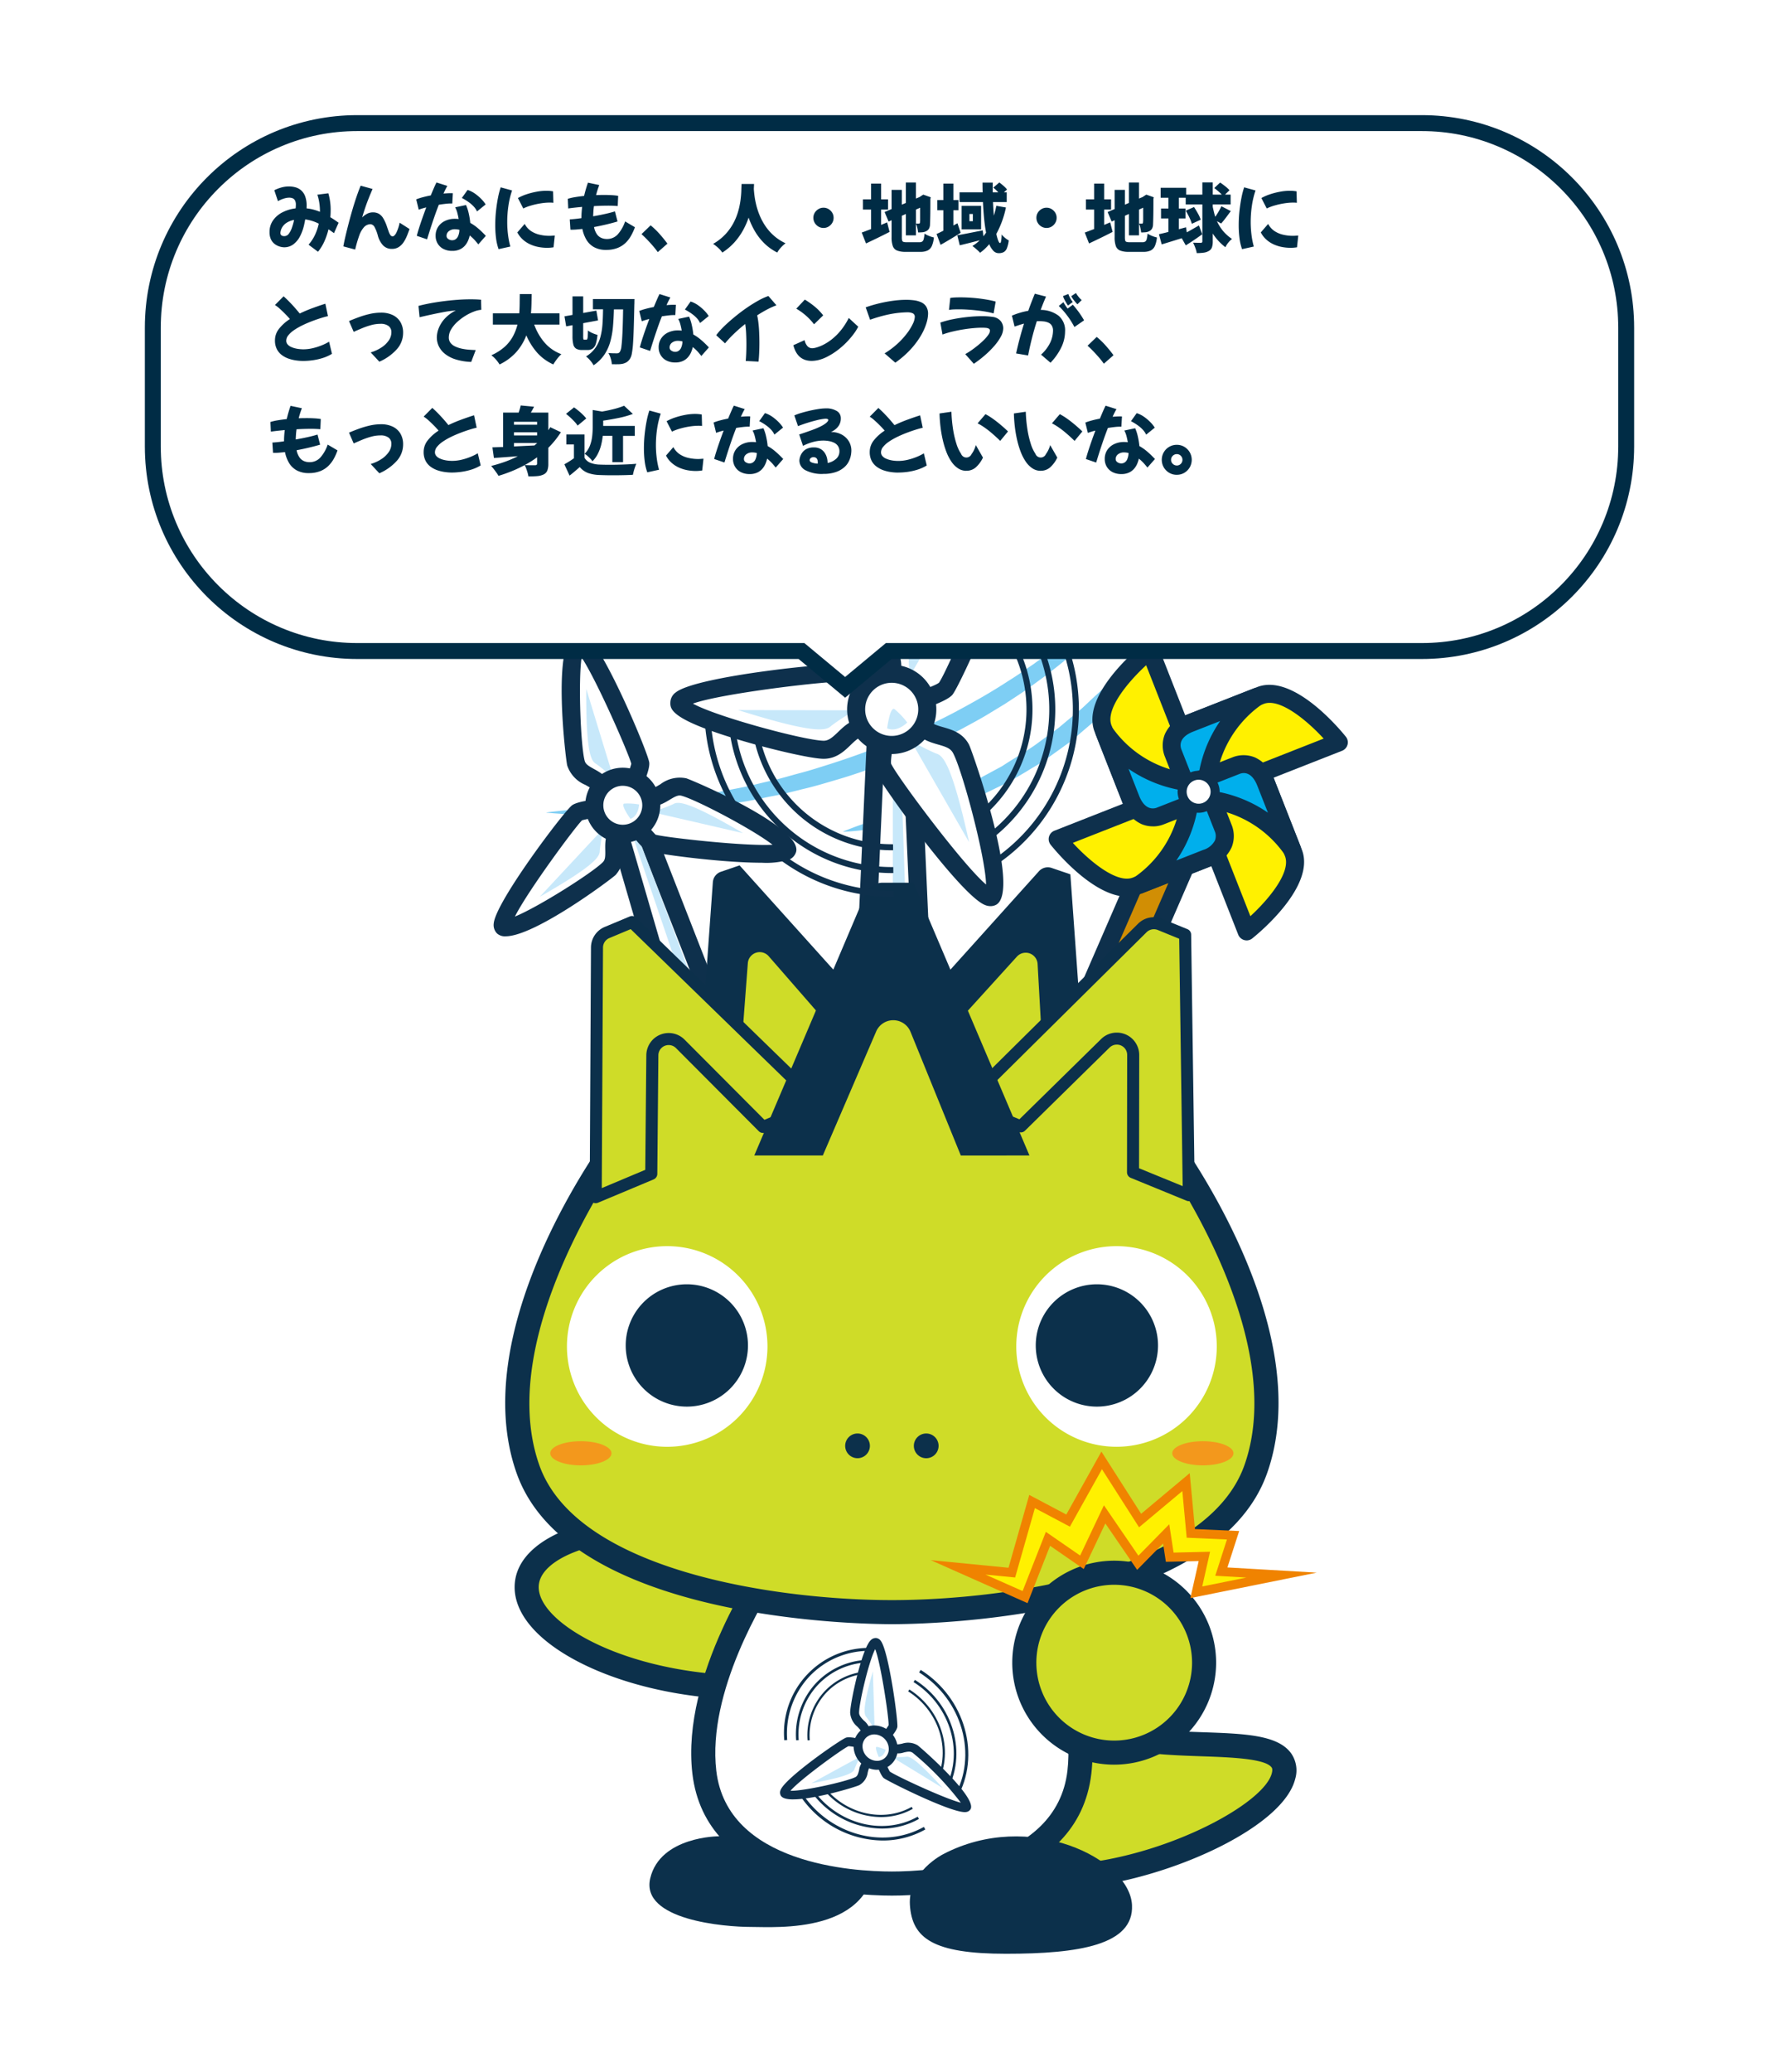 <svg xmlns="http://www.w3.org/2000/svg" xmlns:xlink="http://www.w3.org/1999/xlink" width="335" height="390" viewBox="0 0 335 390">
  <defs>
    <clipPath id="clip-path">
      <rect id="長方形_8448" data-name="長方形 8448" width="160.844" height="271.491" fill="none"/>
    </clipPath>
    <filter id="合体_5" x="18.276" y="11.671" width="298.447" height="128.639" filterUnits="userSpaceOnUse">
      <feOffset dy="10" input="SourceAlpha"/>
      <feGaussianBlur stdDeviation="3" result="blur"/>
      <feFlood flood-opacity="0.161"/>
      <feComposite operator="in" in2="blur"/>
      <feComposite in="SourceGraphic"/>
    </filter>
  </defs>
  <g id="_8-風力発電" data-name="8-風力発電" transform="translate(92.962 96.197)">
    <g id="グループ_25541" data-name="グループ 25541" transform="translate(0 0)" clip-path="url(#clip-path)">
      <path id="パス_67601" data-name="パス 67601" d="M23.329,88.181s-11.029,0-12.9,7.906,14.149,9.157,18.936,9.157,23.3,1.456,23.511-13.527l-12.9-4.787Z" transform="translate(19.055 161.199)" fill="#0c304b"/>
      <path id="パス_67602" data-name="パス 67602" d="M40.2,78.68s15.3,6.1,29.194,7.15c11.206.842,24-.482,22.261,6.345s-18.978,15.964-35.545,18.379-25.335-8.945-25.335-8.945Z" transform="translate(57.07 145.899)" fill="#cfdc28"/>
      <path id="パス_67603" data-name="パス 67603" d="M53.185,115.069A29.382,29.382,0,0,1,30.664,104.9l-.8-1.039L40.646,77.652l2.084.831c.148.057,15.148,5.98,28.523,6.993,2.258.171,4.581.251,6.833.328,7.869.274,14.083.488,16.635,3.888a5.6,5.6,0,0,1,.816,4.947c-2.206,8.683-21.576,17.757-37.417,20.066a34.161,34.161,0,0,1-4.935.365m-18.094-12a25.472,25.472,0,0,0,22.378,7.147c16.173-2.358,32.3-11.3,33.678-16.695.2-.779.014-1.022-.057-1.11-1.242-1.664-7.855-1.892-13.158-2.078-2.315-.08-4.7-.166-7.022-.337-11.183-.848-23.04-4.8-27.761-6.514Z" transform="translate(55.385 143.993)" fill="#0c304b"/>
      <path id="パス_67604" data-name="パス 67604" d="M121.459,1.239a9.708,9.708,0,0,1-.468,1.493A21.094,21.094,0,0,1,118.9,6.539c-1.013,1.567-2.306,3.434-3.928,5.472a82.876,82.876,0,0,1-5.826,6.514c-2.266,2.261-4.8,4.644-7.641,6.967-1.387,1.2-2.909,2.318-4.421,3.514-1.567,1.119-3.134,2.323-4.812,3.414q-1.254.826-2.535,1.661-1.306.792-2.626,1.593c-1.75,1.093-3.6,2.064-5.443,3.068-1.861.982-3.776,1.89-5.686,2.823-1.952.845-3.882,1.767-5.874,2.532-3.965,1.576-7.972,3.046-12,4.216-2.015.585-4,1.2-6,1.664-2,.485-3.956,1.019-5.92,1.379-1.958.377-3.87.819-5.763,1.122l-5.549.888c-1.807.248-3.574.437-5.275.645l-2.512.294-2.426.186c-1.584.123-3.105.237-4.55.345-1.447.077-2.823.086-4.116.111s-2.5.026-3.616.037-2.141-.071-3.066-.094C5.61,54.706,3.5,54.5,3.5,54.5a.022.022,0,0,1-.02-.023.021.021,0,0,1,.02-.02s2.109-.285,5.786-.605c1.838-.111,4.062-.374,6.608-.628,1.276-.12,2.629-.251,4.056-.385l4.487-.519c.779-.088,1.578-.18,2.389-.274.811-.12,1.636-.245,2.472-.371,1.675-.26,3.408-.5,5.181-.8l5.435-1.048c1.852-.357,3.716-.853,5.629-1.284,1.918-.408,3.819-1.008,5.769-1.518s3.885-1.145,5.843-1.761c3.91-1.253,7.829-2.683,11.677-4.273,1.938-.776,3.81-1.684,5.717-2.5,1.861-.911,3.728-1.8,5.54-2.752,3.614-1.924,7.13-3.9,10.387-6.043,1.667-1.016,3.22-2.144,4.781-3.191,1.5-1.122,3.017-2.166,4.4-3.3,2.837-2.184,5.358-4.444,7.644-6.571s4.253-4.207,5.994-6.06c1.724-1.864,3.168-3.545,4.336-4.952,1.13-1.433,2.027-2.557,2.714-3.285.671-.736,1.07-1.116,1.07-1.116a.026.026,0,0,1,.034,0l.006.023" transform="translate(6.46 2.245)" fill="#7ecef4"/>
      <path id="パス_67605" data-name="パス 67605" d="M80.9,1.557a3.658,3.658,0,0,1-.351.776,7.473,7.473,0,0,1-1.467,1.724c-.691.674-1.556,1.461-2.592,2.315a44.823,44.823,0,0,1-3.628,2.657c-1.347.953-2.894,1.841-4.513,2.82-.8.5-1.681.922-2.549,1.4-.885.454-1.758.985-2.7,1.4-1.884.836-3.8,1.79-5.86,2.492-1.019.371-2.049.745-3.08,1.122l-3.174.925a63.019,63.019,0,0,1-6.4,1.507L43,21.014q-.8.1-1.593.2l-3.123.371c-.514.057-1.019.117-1.524.174-.505.02-1.008.037-1.5.057-.99.037-1.964.071-2.906.108a42.149,42.149,0,0,1-5.312-.074,37.735,37.735,0,0,1-4.467-.363c-1.319-.237-2.458-.488-3.4-.694-1.864-.44-2.9-.794-2.9-.794s-.02-.017-.014-.029l.023-.017s1.11-.134,3.008-.191c.948-.014,2.1-.031,3.4,0,.651.037,1.347-.014,2.078-.046.734-.014,1.5-.034,2.3-.051s1.633-.031,2.492-.049c.862.011,1.747-.146,2.657-.214.913-.091,1.844-.186,2.8-.28.477-.046.959-.094,1.444-.143.482-.086.97-.174,1.459-.263q1.473-.261,2.986-.525.758-.133,1.521-.26c.5-.126,1.008-.248,1.516-.374,2.021-.525,4.107-.908,6.114-1.6q1.524-.462,3.04-.919l2.957-1.085c1.978-.665,3.85-1.516,5.692-2.275.93-.348,1.8-.813,2.672-1.2.859-.417,1.733-.776,2.535-1.216,1.61-.853,3.154-1.644,4.518-2.472,1.4-.779,2.629-1.567,3.756-2.221l2.894-1.75A10.06,10.06,0,0,1,80.05,1.765a6.66,6.66,0,0,1,.822-.243.029.029,0,0,1,.031.02Z" transform="translate(30.135 2.823)" fill="#7ecef4"/>
      <path id="パス_67606" data-name="パス 67606" d="M86.473,5.467a4.1,4.1,0,0,1-.046.97,9.415,9.415,0,0,1-.8,2.5c-.46,1.016-1,2.278-1.77,3.634-.371.685-.8,1.4-1.239,2.155q-.728,1.092-1.527,2.292c-.517.813-1.133,1.6-1.767,2.42s-1.264,1.687-1.972,2.532c-1.459,1.644-2.909,3.474-4.647,5.138-.856.842-1.71,1.721-2.623,2.557-.942.8-1.9,1.618-2.854,2.438l-1.456,1.224-1.544,1.125c-1.039.745-2.084,1.493-3.123,2.241-1.03.765-2.178,1.353-3.257,2.035q-1.644.98-3.271,1.947c-2.258,1.125-4.49,2.2-6.653,3.228-2.224.885-4.4,1.684-6.442,2.466a26.9,26.9,0,0,1-3.031.985l-2.863.819A35.075,35.075,0,0,1,30.534,49.4c-1.533.248-2.874.417-3.976.557-2.209.248-3.477.288-3.477.288a.025.025,0,0,1-.026-.023c0-.011.006-.017.017-.023s1.182-.522,3.262-1.256c1.045-.351,2.309-.776,3.765-1.216,1.473-.388,3.068-1.033,4.835-1.636q1.319-.462,2.746-.962a25.186,25.186,0,0,0,2.9-1.116c1.949-.871,4.016-1.758,6.123-2.729,2.044-1.1,4.15-2.238,6.294-3.394,2.027-1.344,4.182-2.555,6.2-3.973q1.494-1.092,2.98-2.181l1.484-1.082,1.4-1.176c.933-.774,1.861-1.544,2.774-2.3.893-.782,1.718-1.618,2.572-2.4,1.75-1.518,3.22-3.205,4.7-4.727.722-.776,1.362-1.587,2.015-2.343s1.27-1.5,1.821-2.246,1.107-1.439,1.627-2.106c.5-.685.942-1.347,1.4-1.952s.859-1.185,1.227-1.724.739-1.025,1.03-1.481a14.265,14.265,0,0,1,1.5-2.064c.422-.445.7-.676.7-.676a.026.026,0,0,1,.034,0l.006.014" transform="translate(42.753 10.098)" fill="#7ecef4"/>
      <path id="パス_67607" data-name="パス 67607" d="M45.106,66.753l-6.853-2.991L58.264,17.711,65.118,20.7Z" transform="translate(70.933 32.842)" fill="#d18e04"/>
      <path id="パス_67608" data-name="パス 67608" d="M46.208,69.56a1.659,1.659,0,0,1-.679-.143l-6.85-2.988a1.7,1.7,0,0,1-.879-2.238L57.81,18.139a1.7,1.7,0,0,1,2.238-.882L66.9,20.248a1.7,1.7,0,0,1,.879,2.235L47.766,68.538a1.693,1.693,0,0,1-.936.9,1.731,1.731,0,0,1-.622.117m-4.615-5.569,3.736,1.63L63.987,22.683l-3.739-1.63Z" transform="translate(69.829 31.736)" fill="#0e304c"/>
      <path id="パス_67609" data-name="パス 67609" d="M64.635,17.849,37.211,28.627s8.894,11.123,14.774,8.817l13.244-5.206Z" transform="translate(69.001 33.099)" fill="#fff100"/>
      <path id="パス_67610" data-name="パス 67610" d="M51.39,40.558c-6.388,0-13.521-8.666-14.4-9.767a1.7,1.7,0,0,1,.705-2.646L65.117,17.37a1.7,1.7,0,0,1,2.318,1.513l.594,14.389a1.7,1.7,0,0,1-1.076,1.653L53.711,40.13a6.34,6.34,0,0,1-2.321.428M41.163,30.434c3.351,3.645,8.377,7.69,11.3,6.531L64.583,32.2l-.445-10.792Z" transform="translate(67.897 31.994)" fill="#0e304c"/>
      <path id="パス_67611" data-name="パス 67611" d="M60,36.589,49.223,9.162s-11.123,8.9-8.814,14.771L45.615,37.18Z" transform="translate(74.346 16.991)" fill="#fff100"/>
      <path id="パス_67612" data-name="パス 67612" d="M46.715,39.985a1.7,1.7,0,0,1-1.581-1.079L39.928,25.66c-2.689-6.842,8.1-15.73,9.336-16.721a1.668,1.668,0,0,1,1.5-.314A1.709,1.709,0,0,1,51.91,9.644l10.778,27.43a1.7,1.7,0,0,1-1.513,2.318l-14.389.591-.071,0m2.906-26.868c-3.645,3.351-7.678,8.366-6.528,11.3l4.764,12.122,10.792-.442Z" transform="translate(73.243 15.884)" fill="#0e304c"/>
      <path id="パス_67613" data-name="パス 67613" d="M40.295,14.567a22.463,22.463,0,0,0,17.075,9.545l1.25,3.177-7.838,3.077s-3.668,1.55-5.54-3.208Z" transform="translate(74.72 27.013)" fill="#00afec"/>
      <path id="パス_67614" data-name="パス 67614" d="M50.511,33.413a5.5,5.5,0,0,1-2.132-.425,6.888,6.888,0,0,1-3.614-4.1l-4.949-12.59a1.7,1.7,0,0,1,3.04-1.5,20.6,20.6,0,0,0,15.75,8.728,1.694,1.694,0,0,1,1.447,1.073l1.253,3.177a1.693,1.693,0,0,1-.023,1.3,1.716,1.716,0,0,1-.936.908l-7.838,3.077a5.475,5.475,0,0,1-2,.36m-4.57-10.832,1.987,5.058c1.119,2.849,2.826,2.446,3.322,2.255l6.271-2.463-.248-.625a24.719,24.719,0,0,1-11.332-4.224" transform="translate(73.615 25.906)" fill="#0e304c"/>
      <path id="パス_67615" data-name="パス 67615" d="M46.53,31.952,73.96,21.174s-8.9-11.123-14.774-8.814l-13.247,5.2Z" transform="translate(85.185 22.336)" fill="#fff100"/>
      <path id="パス_67616" data-name="パス 67616" d="M47.634,34.754a1.7,1.7,0,0,1-1.7-1.63l-.591-14.389a1.7,1.7,0,0,1,1.076-1.653l13.25-5.2c6.836-2.692,15.73,8.1,16.721,9.334a1.7,1.7,0,0,1-.705,2.646L48.256,34.636a1.694,1.694,0,0,1-.622.117M48.79,19.805,49.233,30.6l22.98-9.028c-3.354-3.648-8.377-7.681-11.3-6.525Z" transform="translate(84.081 21.232)" fill="#0e304c"/>
      <path id="パス_67617" data-name="パス 67617" d="M60.774,12.245A22.493,22.493,0,0,0,51.22,29.322L48.052,30.57l-3.077-7.832s-1.556-3.674,3.2-5.546Z" transform="translate(82.947 22.707)" fill="#00afec"/>
      <path id="パス_67618" data-name="パス 67618" d="M49.157,33.374a1.709,1.709,0,0,1-1.584-1.079L44.5,24.463a5.66,5.66,0,0,1,.066-4.133,6.859,6.859,0,0,1,4.1-3.614l12.6-4.952a1.7,1.7,0,0,1,1.5,3.037,20.647,20.647,0,0,0-8.737,15.759,1.706,1.706,0,0,1-1.073,1.45l-3.168,1.247a1.742,1.742,0,0,1-.622.117m5.811-15.485L49.9,19.879c-2.76,1.085-2.492,2.689-2.252,3.325l2.466,6.265.619-.243a24.744,24.744,0,0,1,4.23-11.337" transform="translate(81.842 21.602)" fill="#0e304c"/>
      <path id="パス_67619" data-name="パス 67619" d="M45.9,18.484,56.677,45.908s11.12-8.894,8.808-14.771l-5.2-13.247Z" transform="translate(85.111 33.175)" fill="#fff100"/>
      <path id="パス_67620" data-name="パス 67620" d="M57.782,48.713a1.612,1.612,0,0,1-.437-.06A1.715,1.715,0,0,1,56.2,47.634L45.42,20.21a1.7,1.7,0,0,1,1.513-2.318L61.316,17.3a1.641,1.641,0,0,1,1.653,1.076l5.206,13.244c2.689,6.847-8.092,15.73-9.331,16.721a1.685,1.685,0,0,1-1.062.374M49.459,21.189,58.487,44.16c3.642-3.351,7.675-8.363,6.519-11.3L60.245,20.744Z" transform="translate(84.006 32.068)" fill="#0e304c"/>
      <path id="パス_67621" data-name="パス 67621" d="M64.579,32.724A22.462,22.462,0,0,0,47.5,23.174L46.251,20l7.835-3.074s3.674-1.553,5.543,3.2Z" transform="translate(85.764 30.937)" fill="#00afec"/>
      <path id="パス_67622" data-name="パス 67622" d="M65.683,35.531a1.7,1.7,0,0,1-1.453-.819,20.627,20.627,0,0,0-15.759-8.74A1.705,1.705,0,0,1,47.018,24.9l-1.244-3.171a1.7,1.7,0,0,1,.962-2.2l7.835-3.077a5.662,5.662,0,0,1,4.133.066,6.874,6.874,0,0,1,3.611,4.1l4.952,12.6a1.7,1.7,0,0,1-1.584,2.321M49.8,22.686a24.8,24.8,0,0,1,11.337,4.224l-1.992-5.058c-1.085-2.757-2.68-2.5-3.322-2.243l-6.265,2.458Z" transform="translate(84.66 29.832)" fill="#0e304c"/>
      <path id="パス_67623" data-name="パス 67623" d="M42.614,36.526a22.463,22.463,0,0,0,9.551-17.08L55.336,18.2l3.083,7.832s1.547,3.671-3.208,5.543Z" transform="translate(79.02 33.757)" fill="#00afec"/>
      <path id="パス_67624" data-name="パス 67624" d="M43.719,39.327a1.7,1.7,0,0,1-.879-3.154,20.611,20.611,0,0,0,8.737-15.756,1.705,1.705,0,0,1,1.073-1.453l3.168-1.242a1.706,1.706,0,0,1,2.2.962L61.1,26.517a5.632,5.632,0,0,1-.068,4.13,6.871,6.871,0,0,1-4.1,3.616l-12.6,4.947a1.69,1.69,0,0,1-.619.117M54.862,21.751a24.744,24.744,0,0,1-4.227,11.337L55.692,31.1a3.671,3.671,0,0,0,2.209-1.77,2.3,2.3,0,0,0,.054-1.53l-2.475-6.291Z" transform="translate(77.915 32.654)" fill="#0e304c"/>
      <path id="パス_67625" data-name="パス 67625" d="M49.665,23.413a3.108,3.108,0,1,1,1.755-4.025,3.112,3.112,0,0,1-1.755,4.025" transform="translate(84.222 32.285)" fill="#fff"/>
      <path id="パス_67626" data-name="パス 67626" d="M49.089,25.031A3.974,3.974,0,0,1,45.4,22.52a3.955,3.955,0,1,1,3.691,2.512m-.006-6.22a2.258,2.258,0,1,0,.822,4.361h0a2.26,2.26,0,0,0-.825-4.361" transform="translate(83.668 31.731)" fill="#0e304c"/>
      <path id="パス_67627" data-name="パス 67627" d="M68.022,86.694c-1.116,7.941-16.749,12.3-34.917,9.736s-31.983-11.066-30.864-19S18.99,65.138,37.158,67.7s31.983,11.066,30.864,19" transform="translate(4.038 124.173)" fill="#cfdc28"/>
      <path id="パス_67628" data-name="パス 67628" d="M44.812,100.9a75.736,75.736,0,0,1-10.55-.759c-9.085-1.279-17.446-4.047-23.534-7.8C4.084,88.253.8,83.364,1.469,78.583c1.31-9.316,17.791-14.434,37.477-11.66,9.088,1.279,17.448,4.05,23.537,7.8,6.645,4.093,9.933,8.98,9.259,13.758s-5.186,8.58-12.7,10.678A53.656,53.656,0,0,1,44.812,100.9M28.4,70.694c-12.9,0-21.793,3.9-22.443,8.517-.4,2.851,2.2,6.231,7.147,9.274,5.569,3.431,13.31,5.977,21.787,7.17s16.629.888,22.932-.868c5.592-1.558,9.028-4.087,9.428-6.939s-2.2-6.225-7.147-9.268c-5.569-3.428-13.31-5.974-21.787-7.17a71.526,71.526,0,0,0-9.916-.716" transform="translate(2.564 122.702)" fill="#0c304b"/>
      <path id="パス_67629" data-name="パス 67629" d="M71.9,69.479s14.86,20.979,12.765,38.987-23.953,20.976-35.314,20.976-33.219-2.971-35.316-20.976S26.794,69.479,26.794,69.479Z" transform="translate(25.64 128.837)" fill="#fff"/>
      <path id="パス_67630" data-name="パス 67630" d="M50.821,133.181c-8.186,0-35.082-1.656-37.571-22.98-2.166-18.659,12.545-39.672,13.173-40.56l.676-.956H74.54l.676.956c.631.888,15.339,21.9,13.17,40.56C85.9,131.526,59,133.181,50.821,133.181M29.476,73.218c-2.772,4.224-13.447,21.636-11.72,36.458,2.049,17.6,25.823,18.973,33.064,18.973s31.006-1.37,33.062-18.973c1.724-14.822-8.948-32.234-11.72-36.458Z" transform="translate(24.165 127.365)" fill="#0c304b"/>
      <path id="パス_67631" data-name="パス 67631" d="M31.768,69.857l-8.737,2.974L7.929,20.957,12.1,19.536Z" transform="translate(14.703 36.226)" fill="#fff"/>
      <path id="パス_67632" data-name="パス 67632" d="M24.137,75.636a1.681,1.681,0,0,1-.785-.194,1.7,1.7,0,0,1-.848-1.033L7.4,22.534a1.692,1.692,0,0,1,1.082-2.081l4.173-1.421a1.7,1.7,0,0,1,2.132.988L34.455,70.341a1.71,1.71,0,0,1-.043,1.336,1.682,1.682,0,0,1-.993.891l-8.734,2.974a1.664,1.664,0,0,1-.548.094M11.118,23.145,25.27,71.751l5.372-1.827L12.214,22.771Z" transform="translate(13.597 35.122)" fill="#0e304c"/>
      <path id="パス_67633" data-name="パス 67633" d="M27.773,68.247,9.866,20.972l-.811.274L25.33,69.078Z" transform="translate(16.791 38.889)" fill="#c7e8fa"/>
      <path id="パス_67634" data-name="パス 67634" d="M35.9,77.961H24.36l3.014-67.47h5.512Z" transform="translate(45.171 19.454)" fill="#fff"/>
      <path id="パス_67635" data-name="パス 67635" d="M37,80.764H25.465a1.7,1.7,0,0,1-1.7-1.775l3.017-67.467a1.7,1.7,0,0,1,1.7-1.627H33.99a1.7,1.7,0,0,1,1.7,1.627L38.7,78.988A1.7,1.7,0,0,1,37,80.764m-9.759-3.4h7.981L32.366,13.3H30.106Z" transform="translate(44.066 18.348)" fill="#0e304c"/>
      <path id="パス_67636" data-name="パス 67636" d="M29.555,75.324,27.4,12.17H26.333V75.324Z" transform="translate(48.83 22.568)" fill="#c7e8fa"/>
      <path id="パス_67637" data-name="パス 67637" d="M123.138,68.778s26.9,35.719,17.483,62.412c-8.392,23.776-54.192,26.922-68.526,26.922s-60.14-3.145-68.535-26.922C-5.858,104.5,21.044,68.778,21.044,68.778l.888-20.02s3.4-11.711,12.465-3.023l6.045,7.179L41.576,31.76s.377-10.2,7.932-2.269L63.482,45.358s3.023-7.932,7.935-7.932,8.689,8.309,8.689,8.309L93.7,31.381s8.691-7.555,9.822,3.779L105.412,51.4l8.315-7.932s8.683-4.156,8.683,6.422Z" transform="translate(2.892 49.087)" fill="#cfdc28"/>
      <path id="パス_67638" data-name="パス 67638" d="M73.575,161.855c-6.205,0-60.917-.8-70.673-28.435-9.159-25.969,13.815-59.042,17.391-63.957L21.235,49.6c.191-.648,1.975-6.365,6.688-7.63,2.98-.8,6.191.408,9.525,3.6l2.52,2.983L40.8,33.111c.031-.933.385-5.848,3.813-7.15,3.482-1.316,6.9,2.263,8.021,3.442L64.429,42.8c1.621-2.732,4.458-6.16,8.472-6.16,4.159,0,7.376,3.9,9.179,6.762l11.46-12.1c.662-.588,5.209-4.4,9.285-2.774,2.523,1,4.013,3.654,4.436,7.886L108.617,48.1l5.612-5.195c.485-.234,4.849-2.206,8.369.011,2.36,1.487,3.559,4.333,3.559,8.454l.7,18.1c3.591,4.935,26.542,37.994,17.383,63.951-9.753,27.638-64.459,28.435-70.664,28.435M25.662,50.637l-.9,20.417-.422.562c-.263.348-26.06,35.071-17.16,60.3,7.082,20.057,45.067,25.409,66.4,25.409s59.31-5.352,66.388-25.412c8.9-25.224-16.895-59.946-17.157-60.295l-.425-.568-.754-19.595c0-2.472-.514-4.11-1.439-4.7-1.056-.671-2.849-.208-3.716.12L105.166,57.652,102.754,36.9c-.228-2.315-.828-3.856-1.6-4.162-1.142-.448-3.517.99-4.481,1.83L80.925,51.207l-1.4-3.057c-1.042-2.278-4.033-6.982-6.625-6.982-2.515,0-5.006,4.361-5.82,6.474l-1.344,3.491L49.287,32.463c-2.109-2.212-3.06-2.249-3.111-2.249a6.065,6.065,0,0,0-.853,3.111l-1.441,26.9L34.145,48.673c-1.282-1.207-3.351-2.772-5.041-2.326-1.79.474-3.034,3.111-3.442,4.29" transform="translate(1.411 47.61)" fill="#0c304b"/>
      <path id="パス_67639" data-name="パス 67639" d="M42.594,67.338A18.88,18.88,0,1,1,23.712,48.46,18.883,18.883,0,0,1,42.594,67.338" transform="translate(8.964 89.862)" fill="#fff"/>
      <path id="パス_67640" data-name="パス 67640" d="M27.843,63.138a2.326,2.326,0,1,1-2.329-2.326,2.33,2.33,0,0,1,2.329,2.326" transform="translate(43.002 112.766)" fill="#0c304b"/>
      <path id="パス_67641" data-name="パス 67641" d="M15.268,63.593c0,1.256-2.58,2.275-5.769,2.275s-5.769-1.019-5.769-2.275S6.314,61.321,9.5,61.321s5.769,1.019,5.769,2.272" transform="translate(6.918 113.71)" fill="#f3981c"/>
      <path id="パス_67642" data-name="パス 67642" d="M34.478,67.338A18.878,18.878,0,1,0,53.356,48.46,18.88,18.88,0,0,0,34.478,67.338" transform="translate(63.933 89.862)" fill="#fff"/>
      <path id="パス_67643" data-name="パス 67643" d="M27.721,63.138a2.328,2.328,0,1,0,2.326-2.326,2.329,2.329,0,0,0-2.326,2.326" transform="translate(51.403 112.766)" fill="#0c304b"/>
      <path id="パス_67644" data-name="パス 67644" d="M44.767,63.593c0,1.256,2.583,2.275,5.771,2.275S56.3,64.849,56.3,63.593s-2.58-2.272-5.766-2.272-5.771,1.019-5.771,2.272" transform="translate(83.012 113.71)" fill="#f3981c"/>
      <path id="パス_67645" data-name="パス 67645" d="M51.487,57.718l-.9-16.044a2.243,2.243,0,0,0-3.9-1.381L35.768,52.324l-7.812-2.68L50.839,24.223a2.244,2.244,0,0,1,2.4-.619l3.517,1.2L59.311,60.4Z" transform="translate(51.839 43.543)" fill="#0c304b"/>
      <path id="パス_67646" data-name="パス 67646" d="M31.734,62.486A11.511,11.511,0,1,1,20.225,50.975,11.511,11.511,0,0,1,31.734,62.486" transform="translate(16.153 94.525)" fill="#0c304b"/>
      <path id="パス_67647" data-name="パス 67647" d="M35.763,62.486A11.511,11.511,0,1,0,47.274,50.975,11.512,11.512,0,0,0,35.763,62.486" transform="translate(66.316 94.525)" fill="#0c304b"/>
      <path id="パス_67648" data-name="パス 67648" d="M62.731,74.042l.031-22.072a3.084,3.084,0,0,0-5.243-2.2L41.6,65.4,31.1,61.109l33.387-33.05A3.089,3.089,0,0,1,67.82,27.4l4.73,1.932.688,49.011Z" transform="translate(57.667 50.382)" fill="#cfdc28"/>
      <path id="パス_67649" data-name="パス 67649" d="M73.972,80.214a1.124,1.124,0,0,1-.428-.086l-10.507-4.3a1.135,1.135,0,0,1-.705-1.05L62.363,52.7a1.939,1.939,0,0,0-1.944-1.947h-.006a1.957,1.957,0,0,0-1.37.559L43.128,66.947a1.12,1.12,0,0,1-1.225.24l-10.5-4.29a1.134,1.134,0,0,1-.368-1.855l33.387-33.05a4.2,4.2,0,0,1,4.558-.9l4.732,1.932a1.123,1.123,0,0,1,.7,1.033L75.1,79.064a1.138,1.138,0,0,1-.494.953,1.162,1.162,0,0,1-.639.2M64.6,74.02l8.215,3.362-.654-46.548-4.036-1.653a1.954,1.954,0,0,0-2.106.42L33.852,61.447l8.218,3.36L57.46,49.7a4.2,4.2,0,0,1,2.949-1.207h.014a4.22,4.22,0,0,1,4.21,4.222Z" transform="translate(56.93 49.642)" fill="#0c304b"/>
      <path id="パス_67650" data-name="パス 67650" d="M37.131,52.565,26.573,40.451a2.246,2.246,0,0,0-3.93,1.3l-1.23,16.2L13.6,60.637l2.455-34.118a2.239,2.239,0,0,1,1.51-1.958l3.519-1.207L44.952,49.879Z" transform="translate(25.219 43.307)" fill="#0c304b"/>
      <path id="パス_67651" data-name="パス 67651" d="M38.244,65.652,22.659,50.019A3.08,3.08,0,0,0,17.4,52.165l-.2,22.318L6.732,78.87l.243-46.979a3.076,3.076,0,0,1,1.887-2.826l4.71-1.975L48.716,61.256Z" transform="translate(12.483 50.235)" fill="#cfdc28"/>
      <path id="パス_67652" data-name="パス 67652" d="M7.467,80.739A1.136,1.136,0,0,1,6.334,79.6l.243-46.979a4.213,4.213,0,0,1,2.58-3.868l4.715-1.972a1.126,1.126,0,0,1,1.225.234L50.242,61.181a1.133,1.133,0,0,1-.351,1.855l-10.472,4.4a1.144,1.144,0,0,1-1.242-.245L22.592,51.554a1.922,1.922,0,0,0-1.373-.574h0a1.935,1.935,0,0,0-1.95,1.927l-.2,22.324a1.14,1.14,0,0,1-.7,1.033L7.907,80.65a1.12,1.12,0,0,1-.44.088m6.588-51.577-4.019,1.684a1.931,1.931,0,0,0-1.19,1.784L8.612,77.9,16.8,74.462,17,52.889a4.254,4.254,0,0,1,1.236-2.946,4.217,4.217,0,0,1,5.966.011L39.244,65.046l8.189-3.437Z" transform="translate(11.745 49.499)" fill="#0c304b"/>
      <path id="パス_67653" data-name="パス 67653" d="M56.086,75.839,46.615,52.565a3.507,3.507,0,0,0-6.471-.063L30.1,75.837H17.193L38.129,26.631A3.508,3.508,0,0,1,41.355,24.5h5.814L69.013,75.837Z" transform="translate(31.881 45.425)" fill="#0c304b"/>
      <path id="パス_67654" data-name="パス 67654" d="M35.138,100.6l-.485-.28c4.516-7.8,1.561-18.322-6.585-23.448l.3-.474c8.4,5.286,11.437,16.144,6.773,24.2" transform="translate(52.047 141.669)" fill="#0e304c"/>
      <path id="パス_67655" data-name="パス 67655" d="M33.862,98.149,33.44,97.9c3.933-6.8,1.359-15.967-5.74-20.431l.263-.414c7.316,4.6,9.964,14.063,5.9,21.091" transform="translate(51.365 142.891)" fill="#0e304c"/>
      <path id="パス_67656" data-name="パス 67656" d="M32.636,95.792l-.363-.211c3.374-5.834,1.165-13.7-4.929-17.534l.228-.357c6.277,3.953,8.552,12.074,5.064,18.1" transform="translate(50.704 144.063)" fill="#0e304c"/>
      <path id="パス_67657" data-name="パス 67657" d="M36.065,93.818A18.967,18.967,0,0,1,20.047,84.61l.48-.288c5,8.235,15.462,11.34,23.311,6.933l.271.482a16.3,16.3,0,0,1-8.043,2.081" transform="translate(37.173 156.361)" fill="#0e304c"/>
      <path id="パス_67658" data-name="パス 67658" d="M34.671,92.235a16.534,16.534,0,0,1-13.963-8.023l.42-.248C25.486,91.136,34.611,93.839,41.445,90l.24.422a14.229,14.229,0,0,1-7.013,1.813" transform="translate(38.399 155.695)" fill="#0e304c"/>
      <path id="パス_67659" data-name="パス 67659" d="M33.324,90.716a14.17,14.17,0,0,1-11.977-6.882l.357-.217c3.736,6.154,11.557,8.483,17.431,5.178l.206.368a12.232,12.232,0,0,1-6.017,1.553" transform="translate(39.584 155.054)" fill="#0e304c"/>
      <path id="パス_67660" data-name="パス 67660" d="M19.2,92.318A16,16,0,0,1,35.46,74.95l-.006.557h-.137a15.448,15.448,0,0,0-11.386,4.815,15.691,15.691,0,0,0-4.179,11.957Z" transform="translate(35.524 138.982)" fill="#0e304c"/>
      <path id="パス_67661" data-name="パス 67661" d="M19.977,90.877a14.159,14.159,0,0,1,3.768-10.789,13.968,13.968,0,0,1,10.29-4.353h.117l-.006.491c-.037,0-.074,0-.111,0a13.477,13.477,0,0,0-9.933,4.2,13.672,13.672,0,0,0-3.639,10.418Z" transform="translate(36.98 140.438)" fill="#0e304c"/>
      <path id="パス_67662" data-name="パス 67662" d="M20.727,89.486a12.131,12.131,0,0,1,3.234-9.257,11.981,11.981,0,0,1,8.831-3.736h.1l-.006.42h-.094a11.568,11.568,0,0,0-8.529,3.6,11.739,11.739,0,0,0-3.12,8.943Z" transform="translate(38.38 141.844)" fill="#0e304c"/>
      <path id="パス_67663" data-name="パス 67663" d="M25.3,82.708s1.15,3.776,1.793,4.373,14.354,7.239,15.065,6.06-7.969-9.767-9.716-10.906-3.4,1.136-5.135-.956Z" transform="translate(46.914 150.716)" fill="#fff"/>
      <path id="パス_67664" data-name="パス 67664" d="M42.434,94.857c-2.929,0-14.8-5.968-15.279-6.422-.728-.674-1.656-3.539-2.021-4.741l-.177-.579,3.134-2.235.5.6c.651.791,1.15.682,2.061.491a3.5,3.5,0,0,1,2.883.3c.525.34,11.326,9.813,9.979,12.045a1.11,1.11,0,0,1-.862.528,1.3,1.3,0,0,1-.217.014M26.921,83.779a17.073,17.073,0,0,0,1.387,3.434c1.028.771,10.421,5.152,13.384,5.871a56.644,56.644,0,0,0-9.074-9.4c-.445-.3-.888-.22-1.621-.066a3.355,3.355,0,0,1-3.143-.5Z" transform="translate(46.278 149.977)" fill="#0e304c"/>
      <path id="パス_67665" data-name="パス 67665" d="M35.883,88.049l-9.616-5.88a19.351,19.351,0,0,0,2.617-.023c.605-.117,1.527-.091,7,5.9" transform="translate(48.707 152.278)" fill="#c7e8fa"/>
      <path id="パス_67666" data-name="パス 67666" d="M35.6,82.076s-3.773-1.13-4.57-.913-12.525,8.417-11.814,9.7S31.155,89.438,32.9,88.558s.5-3.6,3.068-3.93Z" transform="translate(35.585 150.452)" fill="#fff"/>
      <path id="パス_67667" data-name="パス 67667" d="M21.394,92.533c-1.2,0-2.072-.2-2.363-.719a1.214,1.214,0,0,1-.014-1.1C19.987,88.4,30.4,81.164,31.358,80.9c.888-.257,3.536.471,5.035.919l.514.154.557,3.925L36.622,86c-.833.108-.962.457-1.216,1.444a3.228,3.228,0,0,1-1.581,2.4c-.694.351-8.386,2.683-12.431,2.683m-.534-1.616c2.435.077,10.552-1.733,12.208-2.566.405-.206.528-.614.708-1.319a3.148,3.148,0,0,1,1.8-2.489l-.177-1.27a15.322,15.322,0,0,0-3.616-.751c-1.139.494-9.214,6.337-10.921,8.395" transform="translate(35.036 149.908)" fill="#0e304c"/>
      <path id="パス_67668" data-name="パス 67668" d="M20.957,87.159,30.239,82.1A18.122,18.122,0,0,0,29.117,84.4c-.163.594-.585,1.381-8.16,2.763" transform="translate(38.861 152.248)" fill="#c7e8fa"/>
      <path id="パス_67669" data-name="パス 67669" d="M28.255,93.817s2.62-2.646,2.774-3.465S29.2,74.7,27.781,74.593s-3.968,11.2-3.968,13.21,2.9,2.466,2.069,4.892Z" transform="translate(44.159 138.32)" fill="#fff"/>
      <path id="パス_67670" data-name="パス 67670" d="M28.982,95.375l-3.591-1.7.245-.714c.285-.842-.029-1.216-.768-1.989a3.734,3.734,0,0,1-1.35-2.629c0-1.77,2.149-12.04,3.908-13.672a1.33,1.33,0,0,1,.965-.377,1.229,1.229,0,0,1,.893.534c1.524,1.989,3.3,15.253,3.117,16.221-.174.931-1.955,2.843-3,3.9ZM27.4,92.769l1.219.574a14.145,14.145,0,0,0,2.138-2.626c.077-1.316-1.459-11.666-2.526-14.332C27.073,78.549,25.2,86.458,25.2,88.348c0,.522.337.9.882,1.467A3.518,3.518,0,0,1,27.4,92.769" transform="translate(43.612 137.775)" fill="#0e304c"/>
      <path id="パス_67671" data-name="パス 67671" d="M26.026,76.5l.334,10.938a21.773,21.773,0,0,0-1.5-2.272c-.442-.474-.942-1.287,1.162-8.666" transform="translate(45.381 141.855)" fill="#c7e8fa"/>
      <path id="パス_67672" data-name="パス 67672" d="M30.674,83.93A3.035,3.035,0,0,1,27.361,87a3.634,3.634,0,0,1-3.32-3.562,3.037,3.037,0,0,1,3.32-3.071,3.631,3.631,0,0,1,3.314,3.562" transform="translate(44.58 149.012)" fill="#fff"/>
      <path id="パス_67673" data-name="パス 67673" d="M28.162,88.4c-.106,0-.208,0-.317-.011a4.494,4.494,0,0,1-4.1-4.4,3.875,3.875,0,0,1,4.222-3.91,4.5,4.5,0,0,1,4.093,4.4,3.872,3.872,0,0,1-3.9,3.922m-.505-6.653a2.211,2.211,0,0,0-1.53.585,2.237,2.237,0,0,0-.7,1.656,2.782,2.782,0,0,0,2.537,2.723,2.2,2.2,0,0,0,1.71-.574,2.231,2.231,0,0,0,.7-1.658,2.777,2.777,0,0,0-2.532-2.723c-.063-.006-.128-.009-.188-.009" transform="translate(44.033 148.465)" fill="#0e304c"/>
      <path id="パス_67674" data-name="パス 67674" d="M25.744,83.383s-.871-1.947-.362-1.91a7.833,7.833,0,0,1,1.664.559s-.291,1.282-1.3,1.35" transform="translate(46.77 151.078)" fill="#c7e8fa"/>
      <path id="パス_67675" data-name="パス 67675" d="M32.626,55.028l-.551-.993A34.166,34.166,0,0,0,45.293,7.612l.993-.554a35.31,35.31,0,0,1-13.661,47.97" transform="translate(59.477 13.089)" fill="#0e304c"/>
      <path id="パス_67676" data-name="パス 67676" d="M31.866,49.72l-.551-.993A29.661,29.661,0,0,0,42.806,8.373l.993-.554a30.806,30.806,0,0,1-11.934,41.9" transform="translate(58.068 14.5)" fill="#0e304c"/>
      <path id="パス_67677" data-name="パス 67677" d="M31.135,44.617l-.551-.993A25.373,25.373,0,0,0,40.411,9.1L41.4,8.55a26.515,26.515,0,0,1-10.27,36.067" transform="translate(56.712 15.856)" fill="#0e304c"/>
      <path id="パス_67678" data-name="パス 67678" d="M49.162,48.112A35.312,35.312,0,0,1,13.9,13.2l1.133-.011A34.178,34.178,0,0,0,49.162,46.978h.348l.011,1.13c-.12,0-.24,0-.36,0" transform="translate(25.781 24.458)" fill="#0e304c"/>
      <path id="パス_67679" data-name="パス 67679" d="M46.27,43.681a30.844,30.844,0,0,1-30.8-30.5l1.13-.009A29.712,29.712,0,0,0,46.27,42.548h.3l.011,1.13c-.1,0-.208,0-.311,0" transform="translate(28.679 24.43)" fill="#0e304c"/>
      <path id="パス_67680" data-name="パス 67680" d="M43.483,39.421A26.548,26.548,0,0,1,16.969,13.169l1.13-.011A25.421,25.421,0,0,0,43.483,38.287h.257l.011,1.13c-.091,0-.18,0-.268,0" transform="translate(31.466 24.4)" fill="#0e304c"/>
      <path id="パス_67681" data-name="パス 67681" d="M16.951,19.217l-1-.534A35.255,35.255,0,0,1,63.659,4.169l-.534,1A34.128,34.128,0,0,0,16.951,19.217" transform="translate(29.58 0.003)" fill="#0e304c"/>
      <path id="パス_67682" data-name="パス 67682" d="M18.327,18.4l-1-.534A30.849,30.849,0,0,1,59.012,5.188l-.537,1A29.711,29.711,0,0,0,18.327,18.4" transform="translate(32.132 2.911)" fill="#0e304c"/>
      <path id="パス_67683" data-name="パス 67683" d="M19.655,17.636l-1-.534A26.54,26.54,0,0,1,54.529,6.19l-.537,1A25.409,25.409,0,0,0,19.655,17.636" transform="translate(34.594 5.696)" fill="#0e304c"/>
      <path id="パス_67684" data-name="パス 67684" d="M27.159,13.967s-1.964,7.572-1.453,9.2S43.76,49.1,46.3,47.739s-3.885-24.267-5.8-27.861-7.313-1.25-8.206-6.479Z" transform="translate(47.51 24.847)" fill="#fff"/>
      <path id="パス_67685" data-name="パス 67685" d="M47.156,50.7a2.781,2.781,0,0,1-1.082-.228c-4.73-1.927-20.263-23.58-20.9-25.592-.571-1.818.651-7.13,1.43-10.13l.294-1.136,7.886-.871.271,1.576c.311,1.807,1.185,2.129,3.14,2.692,1.653.474,3.711,1.065,4.892,3.271.574,1.082,9.9,27.593,5.1,30.167a2.242,2.242,0,0,1-1.039.251M29.616,16.736c-.736,3.037-1.342,6.374-1.185,7.167,1.093,2.383,13.45,18.99,17.877,22.726-.088-5.069-4.436-21.4-6.217-24.741-.48-.9-1.344-1.182-2.829-1.607-1.755-.505-4.062-1.165-5.123-3.825Z" transform="translate(46.414 23.636)" fill="#0e304c"/>
      <path id="パス_67686" data-name="パス 67686" d="M38.509,34.268,27.514,15.121a40.238,40.238,0,0,0,4.727,2.429c1.213.368,2.843,1.276,6.268,16.718" transform="translate(51.02 28.04)" fill="#c7e8fa"/>
      <path id="パス_67687" data-name="パス 67687" d="M51.067,16.548s-5.574-5.489-7.239-5.86S12.345,13.36,12.251,16.234s22.96,8.771,27.03,8.905,4.741-5.709,9.713-3.868Z" transform="translate(22.717 19.763)" fill="#fff"/>
      <path id="パス_67688" data-name="パス 67688" d="M40.526,27.939c-.063,0-.128,0-.194-.006-2.283-.074-9.239-1.641-15.5-3.494-13.275-3.928-13.213-5.877-13.167-7.167a2.4,2.4,0,0,1,1.039-1.85c4.053-3.14,30.53-5.777,32.608-5.3,1.858.42,5.846,4.133,8.058,6.308l.833.825-3.183,7.259-1.507-.554c-1.707-.639-2.435-.04-3.9,1.376-1.2,1.162-2.694,2.6-5.084,2.6M15.908,17.552c4.433,2.46,20.754,6.859,24.536,6.985.97.037,1.693-.574,2.806-1.647,1.313-1.267,3.046-2.931,5.874-2.529l1.016-2.318c-2.263-2.158-4.849-4.353-5.617-4.613-2.62-.24-23.168,2.152-28.615,4.122" transform="translate(21.612 18.668)" fill="#0e304c"/>
      <path id="パス_67689" data-name="パス 67689" d="M16.119,13.113l22.078.051a40.038,40.038,0,0,0-4.467,2.88c-.922.868-2.523,1.824-17.611-2.931" transform="translate(29.89 24.317)" fill="#c7e8fa"/>
      <path id="パス_67690" data-name="パス 67690" d="M28.751,34.687s7.538-2.081,8.694-3.337S50.872,2.747,48.431,1.231,29.353,16.727,27.2,20.187s2.572,6.959-1.51,10.344Z" transform="translate(47.645 2.107)" fill="#fff"/>
      <path id="パス_67691" data-name="パス 67691" d="M29.585,37.785l-4.7-6.391,1.236-1.025c1.41-1.17,1.25-2.092.759-4.065-.414-1.667-.931-3.742.391-5.868,1.2-1.938,6.04-7.179,10.781-11.68C48.092-.794,49.736.253,50.835.933A2.422,2.422,0,0,1,51.92,2.754C52.614,7.8,41.63,32.09,40.206,33.646c-1.3,1.4-6.5,3-9.5,3.828Zm-.16-5.951,1.5,2.041c3-.882,6.194-2.024,6.8-2.557,1.516-2.135,9.719-21.139,10.741-26.842C44.119,7.084,32.151,19.02,30.156,22.232c-.539.862-.351,1.753.02,3.251.442,1.773,1.019,4.1-.751,6.351" transform="translate(46.137 0.958)" fill="#0e304c"/>
      <path id="パス_67692" data-name="パス 67692" d="M38.706,4.267,27.626,23.36a40.6,40.6,0,0,0-.26-5.306c-.291-1.236-.32-3.1,11.34-13.786" transform="translate(50.605 7.914)" fill="#c7e8fa"/>
      <path id="パス_67693" data-name="パス 67693" d="M36.313,20.971a6.707,6.707,0,1,1-2.152-9.239,6.707,6.707,0,0,1,2.152,9.239" transform="translate(44.333 19.878)" fill="#fff"/>
      <path id="パス_67694" data-name="パス 67694" d="M31.7,26.931a8.4,8.4,0,1,1,7.156-3.959v0A8.426,8.426,0,0,1,31.7,26.931m.023-13.407a5,5,0,1,0,2.64.754,5,5,0,0,0-2.64-.754" transform="translate(43.231 18.777)" fill="#0e304c"/>
      <path id="パス_67695" data-name="パス 67695" d="M25.959,16.7s.519-4.159,1.39-3.616a14.977,14.977,0,0,1,2.395,2.523s-1.89,1.927-3.785,1.093" transform="translate(48.136 24.174)" fill="#c7e8fa"/>
      <path id="パス_67696" data-name="パス 67696" d="M8.789,22.861s3.368,5.269,4.6,5.857,25.027,3.522,25.615,1.3-16.347-10.929-19.5-11.76-4.71,3.608-8.26,1.287Z" transform="translate(16.298 33.662)" fill="#fff"/>
      <path id="パス_67697" data-name="パス 67697" d="M35.506,33.611c-7.638,0-20.343-1.7-21.507-2.258-1.381-.656-3.645-3.882-5.3-6.474l-.628-.985,4.1-5.546,1.342.873c1.05.688,1.536.454,2.923-.382a6.031,6.031,0,0,1,4.844-1.125c1.013.268,21.927,9.2,20.714,13.838a2.273,2.273,0,0,1-1.33,1.481,15.067,15.067,0,0,1-5.158.577M12.2,24.026a25.577,25.577,0,0,0,3.325,4.3c1.644.5,16.643,2.206,22.03,1.9-3.7-2.891-14.406-8.5-17.14-9.222-.617-.163-1.127.091-2.218.745-1.2.725-2.9,1.753-5.084,1.039Z" transform="translate(14.959 32.556)" fill="#0e304c"/>
      <path id="パス_67698" data-name="パス 67698" d="M27.63,24.927,10.418,20.954a32.529,32.529,0,0,0,4-1.45c.879-.511,2.295-.976,13.215,5.423" transform="translate(19.318 35.668)" fill="#c7e8fa"/>
      <path id="パス_67699" data-name="パス 67699" d="M22.027,19.506s-6.248.283-7.373,1.056S-.913,40.479.725,42.1s17.637-8.689,19.929-11-.768-5.888,3.02-7.8Z" transform="translate(1.105 36.172)" fill="#fff"/>
      <path id="パス_67700" data-name="パス 67700" d="M2.246,44.976a2.206,2.206,0,0,1-1.613-.537,2.256,2.256,0,0,1-.622-1.878c.354-4.1,13.375-21.287,14.777-22.261,1.27-.871,5.195-1.219,8.266-1.356l1.17-.051,2.754,6.328-1.433.722c-1.119.565-1.165,1.1-1.13,2.723a6.022,6.022,0,0,1-1.447,4.758c-.656.665-15.139,11.551-20.722,11.551M22.044,22.4a25.8,25.8,0,0,0-5.389.734C15.408,24.31,6.431,36.427,4,41.259c4.347-1.755,14.56-8.218,16.552-10.227.454-.46.485-1.022.462-2.3-.029-1.4-.069-3.391,1.644-4.918Z" transform="translate(0 35.035)" fill="#0e304c"/>
      <path id="パス_67701" data-name="パス 67701" d="M3.04,33.819,15.082,20.9a32.584,32.584,0,0,0-.742,4.184c.006,1.016-.3,2.478-11.3,8.734" transform="translate(5.637 38.757)" fill="#c7e8fa"/>
      <path id="パス_67702" data-name="パス 67702" d="M15.385,38.4s2.883-5.557,2.772-6.916S8.7,8.041,6.474,8.649s-1.29,19.618-.434,22.76,5.483,2.281,5.246,6.514Z" transform="translate(9.453 16.017)" fill="#fff"/>
      <path id="パス_67703" data-name="パス 67703" d="M17.491,41.323l-6.859-.793.091-1.6c.069-1.25-.374-1.556-1.8-2.335a6.024,6.024,0,0,1-3.394-3.639c-.274-1.008-3-23.582,1.627-24.844a2.257,2.257,0,0,1,1.947.408c3.4,2.392,11.743,22.241,11.877,23.931.126,1.518-1.541,5.1-2.957,7.832ZM14.009,37.5l1.527.177A26.087,26.087,0,0,0,17.6,32.646c-.388-1.675-6.391-15.51-9.365-20.032-.656,4.644-.16,16.723.582,19.452.168.622.639.936,1.758,1.553,1.227.674,2.968,1.636,3.437,3.879" transform="translate(8.321 14.911)" fill="#0e304c"/>
      <path id="パス_67704" data-name="パス 67704" d="M6.11,11.715l5.166,16.892A32.051,32.051,0,0,0,8.02,25.87c-.879-.5-1.987-1.5-1.91-14.155" transform="translate(11.324 21.725)" fill="#c7e8fa"/>
      <path id="パス_67705" data-name="パス 67705" d="M16.466,19.9a5.365,5.365,0,1,1-7.438-1.484A5.361,5.361,0,0,1,16.466,19.9" transform="translate(12.308 32.473)" fill="#fff"/>
      <path id="パス_67706" data-name="パス 67706" d="M13.125,31.052a7.256,7.256,0,0,1-1.4-.14A7.066,7.066,0,1,1,18.988,20.06v0a7.071,7.071,0,0,1-5.863,10.989M13.1,20.314a3.668,3.668,0,0,0-.708,7.264A3.667,3.667,0,0,0,16.707,24.7a3.634,3.634,0,0,0-.548-2.752v0a3.649,3.649,0,0,0-2.332-1.561,3.924,3.924,0,0,0-.725-.071" transform="translate(11.202 31.368)" fill="#0e304c"/>
      <path id="パス_67707" data-name="パス 67707" d="M9.906,22.183S7.94,19.468,8.745,19.308a11.88,11.88,0,0,1,2.777.168s-.054,2.158-1.616,2.706" transform="translate(15.857 35.724)" fill="#c7e8fa"/>
      <path id="パス_67708" data-name="パス 67708" d="M33.713,90.74s-6.656,3.331-6.24,9.573,4.37,9.154,18.1,9.154,24.079-1.647,23.722-9.154c-.417-8.74-19.352-18.1-35.585-9.573" transform="translate(50.909 162.025)" fill="#0c304b"/>
      <path id="パス_67709" data-name="パス 67709" d="M68.862,86.92A16.928,16.928,0,1,1,51.933,69.994,16.931,16.931,0,0,1,68.862,86.92" transform="translate(64.914 129.792)" fill="#cfdc28"/>
      <path id="パス_67710" data-name="パス 67710" d="M53.405,107.587A19.194,19.194,0,1,1,72.6,88.394a19.215,19.215,0,0,1-19.2,19.192m0-33.855A14.661,14.661,0,1,0,68.071,88.394,14.679,14.679,0,0,0,53.405,73.732" transform="translate(63.442 128.318)" fill="#0c304b"/>
      <path id="パス_67711" data-name="パス 67711" d="M32.447,83l5.583.545,3.719-13.053,6.591,3.491,6.037-10.812L61.364,74.1l8.149-6.816.822,8.777,7.581.334-2.2,6.825,5.857.34-8.309,1.673,1.467-6.531-6.862.16-.819-5.332-5.809,5.914-6.491-9.482-4.481,9.456-6.454-4.458L39.437,86.1Z" transform="translate(60.167 117.132)" fill="#f08300"/>
      <path id="パス_67712" data-name="パス 67712" d="M47.059,90.529,28.837,82.434l14.64,1.433,3.908-13.709,6.973,3.693,6.613-11.845,7.478,11.706,9.148-7.65.985,10.524,8.329.368L84.7,83.807l16.815.976-23.788,4.79,1.561-6.965-6.18.143L72.579,79.3,67.7,84.264l-5.991-8.743-4.07,8.586-6.334-4.373Zm7.227-12.87,2,1.381,4.9-10.321.7,1.025-.714-1.113-5.46,9.779Zm13.644.919.243.357,3.083-3.14Z" transform="translate(53.473 114.98)" fill="#f08300"/>
      <path id="パス_67713" data-name="パス 67713" d="M32.447,83l5.583.545,3.719-13.053,6.591,3.491,6.037-10.812L61.364,74.1l8.149-6.816.822,8.777,7.581.334-2.2,6.825,5.857.34-8.309,1.673,1.467-6.531-6.862.16-.819-5.332-5.809,5.914-6.491-9.482-4.481,9.456-6.454-4.458L39.437,86.1Z" transform="translate(60.167 117.132)" fill="#fff100"/>
    </g>
    <g id="画像サイズ" transform="translate(-92.962 -96.197)" fill="#fff" stroke="#707070" stroke-width="1" opacity="0">
      <rect width="335" height="390" stroke="none"/>
      <rect x="0.5" y="0.5" width="334" height="389" fill="none"/>
    </g>
    <g id="吹き出し" transform="translate(-668.615 -257.019)">
      <g transform="matrix(1, 0, 0, 1, 575.65, 160.82)" filter="url(#合体_5)">
        <g id="合体_5-2" data-name="合体 5" transform="translate(27.28 11.67)" fill="#fff">
          <path d="M 131.867 107.688 L 124.066 101.2 L 123.649 100.853 L 123.107 100.853 L 40 100.853 C 34.801 100.853 29.76 99.836 25.014 97.828 C 20.43 95.889 16.312 93.113 12.776 89.577 C 9.24 86.04 6.464 81.923 4.525 77.338 C 2.518 72.593 1.5 67.551 1.5 62.353 L 1.5 40 C 1.5 34.801 2.518 29.76 4.525 25.014 C 6.464 20.43 9.24 16.312 12.776 12.776 C 16.312 9.24 20.43 6.464 25.014 4.525 C 29.76 2.518 34.801 1.5 40 1.5 L 240.447 1.5 C 245.645 1.5 250.687 2.518 255.432 4.525 C 260.017 6.464 264.134 9.24 267.671 12.776 C 271.207 16.312 273.983 20.43 275.922 25.014 C 277.929 29.76 278.947 34.801 278.947 40 L 278.947 62.353 C 278.947 67.551 277.929 72.593 275.922 77.338 C 273.983 81.923 271.207 86.04 267.671 89.577 C 264.134 93.113 260.017 95.889 255.432 97.828 C 250.687 99.836 245.645 100.853 240.447 100.853 L 140.627 100.853 L 140.085 100.853 L 139.668 101.2 L 131.867 107.688 Z" stroke="none"/>
          <path d="M 131.867 105.737 L 139.543 99.353 L 240.447 99.353 C 245.443 99.353 250.288 98.376 254.848 96.447 C 259.254 94.583 263.211 91.915 266.61 88.516 C 270.009 85.117 272.677 81.16 274.541 76.754 C 276.469 72.194 277.447 67.349 277.447 62.353 L 277.447 40 C 277.447 35.003 276.469 30.158 274.541 25.599 C 272.677 21.193 270.009 17.236 266.61 13.837 C 263.211 10.438 259.254 7.77 254.848 5.906 C 250.288 3.978 245.443 3 240.447 3 L 40 3 C 35.003 3 30.158 3.978 25.598 5.906 C 21.193 7.77 17.236 10.438 13.837 13.837 C 10.438 17.236 7.77 21.193 5.906 25.598 C 3.978 30.158 3 35.003 3 40 L 3 62.353 C 3 67.349 3.978 72.194 5.906 76.754 C 7.77 81.16 10.438 85.117 13.837 88.516 C 17.236 91.915 21.193 94.583 25.599 96.447 C 30.158 98.376 35.003 99.353 40 99.353 L 124.192 99.353 L 131.867 105.737 M 131.867 109.639 L 123.107 102.353 L 40 102.353 C 17.908 102.353 -1.308969331148546e-05 84.444 -1.308969331148546e-05 62.353 L -1.308969331148546e-05 40 C -1.308969331148546e-05 17.908 17.908 -1.116004386858549e-05 40 -1.116004386858549e-05 L 240.447 -1.116004386858549e-05 C 262.538 -1.116004386858549e-05 280.447 17.908 280.447 40 L 280.447 62.353 C 280.447 84.444 262.538 102.353 240.447 102.353 L 140.627 102.353 L 131.867 109.639 Z" stroke="none" fill="#002c45"/>
        </g>
      </g>
      <path id="パス_74108" data-name="パス 74108" d="M3.4.224A3.41,3.41,0,0,1,2.975.175a3.061,3.061,0,0,1-.7-.21A2.89,2.89,0,0,1,1.526-.5a2.327,2.327,0,0,1-.6-.833A3.171,3.171,0,0,1,.686-2.646a3.739,3.739,0,0,1,.658-2.191A4.781,4.781,0,0,1,3.115-6.356,7.314,7.314,0,0,1,5.6-7.1q.028-.252.035-.42t.007-.21a1.648,1.648,0,0,0-.2-.931.913.913,0,0,0-.49-.371,1.923,1.923,0,0,0-.539-.084,3.491,3.491,0,0,0-1.036.175,5.727,5.727,0,0,0-1.106.483l-.686-2.058a7.214,7.214,0,0,1,1.393-.532,5.308,5.308,0,0,1,1.351-.182,4.614,4.614,0,0,1,1.246.168,2.742,2.742,0,0,1,1.071.574,2.8,2.8,0,0,1,.749,1.12,4.993,4.993,0,0,1,.28,1.806q0,.224-.014.462a8.619,8.619,0,0,1,1.288.231,9.794,9.794,0,0,1,1.232.413,10.74,10.74,0,0,0-.14-1.792,8.883,8.883,0,0,0-.35-1.428L11.76-9.94a11.067,11.067,0,0,1,.434,3.29q0,.6-.056,1.218.378.224.763.483t.791.553l-.868,1.96q-.532-.392-1.036-.728a13,13,0,0,1-.763,2.247A8.8,8.8,0,0,1,9.814,1.064L8.036-.266A8.069,8.069,0,0,0,9.282-2.191a9.553,9.553,0,0,0,.672-2.037,8.33,8.33,0,0,0-1.393-.553,8.307,8.307,0,0,0-1.155-.245Q7.322-4.536,7.2-4a8.875,8.875,0,0,1-.763,2.135A4.429,4.429,0,0,1,5.187-.343,2.872,2.872,0,0,1,3.4.224ZM2.73-2.506q0,.63.742.63a1.038,1.038,0,0,0,.84-.448,4,4,0,0,0,.595-1.148,11.122,11.122,0,0,0,.4-1.456,3.927,3.927,0,0,0-1.449.567,2.6,2.6,0,0,0-.763.777,2.427,2.427,0,0,0-.3.714A3.136,3.136,0,0,0,2.73-2.506Zm17.36-8.246q-.812,1.876-1.26,3.164t-.7,2.2a3.545,3.545,0,0,1,1.064-.763,2.419,2.419,0,0,1,.924-.2,2.351,2.351,0,0,1,1.127.252,2.351,2.351,0,0,1,.847.854,7.893,7.893,0,0,1,.728,1.638q.154.448.294.847a2.931,2.931,0,0,0,.308.651.575.575,0,0,0,.42.28q.364-.014.707-.651a8.041,8.041,0,0,0,.637-1.925l1.862,1.19q-.2.574-.455,1.218a7.159,7.159,0,0,1-.63,1.218,3.2,3.2,0,0,1-.917.938,2.292,2.292,0,0,1-1.3.364,2.2,2.2,0,0,1-1.715-.7,4.382,4.382,0,0,1-.945-1.778,7.019,7.019,0,0,0-.609-1.6.976.976,0,0,0-.763-.567,1.688,1.688,0,0,0-1.225.546A4.6,4.6,0,0,0,17.584-2a23.131,23.131,0,0,0-.77,2.653l-2.226-.6q.14-.826.406-1.953t.6-2.415q.336-1.288.714-2.576t.777-2.45q.4-1.162.763-2.03ZM30.352-1.274,28.42-1.932q.112-.49.378-1.337t.63-1.89q.364-1.043.77-2.121-.476.112-.847.231t-.567.2l-.476-1.946a10.193,10.193,0,0,1,1.2-.392q.728-.2,1.54-.35.336-.812.616-1.456t.462-.98l2.044.644q-.182.308-.364.672t-.364.77q.742-.07,1.316-.07h.231a1.542,1.542,0,0,1,.217.014L35.1-8.008a.52.52,0,0,0-.126-.014h-.14a9.066,9.066,0,0,0-1.043.07q-.6.07-1.225.168-.434,1.106-.84,2.275t-.756,2.261Q30.618-2.156,30.352-1.274Zm9.408-5.25a3.417,3.417,0,0,0-.574-.868,5.669,5.669,0,0,0-.8-.735,9.135,9.135,0,0,0-.833-.567q-.4-.238-.651-.364l1.078-1.512a4.921,4.921,0,0,1,1.4.7,8.346,8.346,0,0,1,1.2,1.022,5.96,5.96,0,0,1,.8,1.008ZM35.1.9a3.544,3.544,0,0,1-1.68-.371A2.665,2.665,0,0,1,32.34-.49a2.769,2.769,0,0,1-.378-1.428,2.988,2.988,0,0,1,.5-1.75A3.208,3.208,0,0,1,33.775-4.76a4.207,4.207,0,0,1,1.785-.378A6.469,6.469,0,0,1,36.3-5.1q-.1-.574-.252-1.162a4.36,4.36,0,0,0-.406-1.036l2.044-.434A8.37,8.37,0,0,1,38.2-6.139a14.4,14.4,0,0,1,.287,1.771,8.807,8.807,0,0,1,1.435,1,17.477,17.477,0,0,1,1.491,1.435L40-.322q-.182-.238-.6-.721A8.009,8.009,0,0,0,38.388-2a5.5,5.5,0,0,1-.336,1.015,3.482,3.482,0,0,1-.609.938,2.848,2.848,0,0,1-.959.686A3.355,3.355,0,0,1,35.1.9ZM34.02-1.9a.691.691,0,0,0,.315.56,1.275,1.275,0,0,0,.791.238,1.147,1.147,0,0,0,.539-.154,1.33,1.33,0,0,0,.511-.581,3.044,3.044,0,0,0,.266-1.225,3.357,3.357,0,0,0-.84-.112,1.787,1.787,0,0,0-1.134.35A1.115,1.115,0,0,0,34.02-1.9ZM43.82.574a9.652,9.652,0,0,1-.483-2.093,19.23,19.23,0,0,1-.147-2.4,25.154,25.154,0,0,1,.147-2.723q.147-1.351.378-2.5a15.144,15.144,0,0,1,.5-1.918l2.142.588a16.277,16.277,0,0,0-.686,2.884,20.8,20.8,0,0,0-.224,3.024A19.19,19.19,0,0,0,45.6-2.1,15.322,15.322,0,0,0,46.032.084Zm4.648-7.658L47.46-9.044a8.826,8.826,0,0,1,1.519-.672,13.968,13.968,0,0,1,1.89-.5,10.152,10.152,0,0,1,1.953-.2q.336,0,.651.028t.609.084l.056,2.156a4.99,4.99,0,0,0-.672-.042,11.056,11.056,0,0,0-1.715.147,14.63,14.63,0,0,0-1.8.4A8.875,8.875,0,0,0,48.468-7.084Zm5.7,7.308q-.266.042-.581.07t-.651.028a8.718,8.718,0,0,1-1.519-.14,6.993,6.993,0,0,1-1.554-.469,5.5,5.5,0,0,1-1.414-.889,4.8,4.8,0,0,1-1.1-1.4l1.386-1.6a3.636,3.636,0,0,0,1.225,1.365,4.967,4.967,0,0,0,1.645.679,8.238,8.238,0,0,0,1.764.2q.266,0,.525-.021t.511-.035Zm3.178-3.318-.126-1.932q.42-.028.98-.084t1.218-.154v-.028q0-.5.035-1.029t.1-1.057q-.8.07-1.477.147t-1.141.147L56.854-8.9a9.525,9.525,0,0,1,1.358-.315q.8-.133,1.708-.231.154-.644.336-1.274t.392-1.218l2.128.448a17.339,17.339,0,0,0-.6,1.89q.77-.028,1.5-.028.812,0,1.5.042a10.535,10.535,0,0,1,1.162.126l-.084,1.918q-.35-.028-.791-.049t-.945-.021q-.63,0-1.33.021t-1.414.063q-.07.49-.1.973t-.049.945q1.162-.2,2.254-.441t1.848-.483l.49,1.9q-.77.238-1.96.525t-2.464.525a3.464,3.464,0,0,0,.546,1.358,2,2,0,0,0,.84.686,2.621,2.621,0,0,0,1.008.2,2.712,2.712,0,0,0,2.072-.868,7.118,7.118,0,0,0,1.386-2.436l1.848,1.092A10.255,10.255,0,0,1,68.8-2.023,5.838,5.838,0,0,1,67.767-.644a4.641,4.641,0,0,1-1.533.987,5.736,5.736,0,0,1-2.17.371A4.58,4.58,0,0,1,61.8.2,3.829,3.829,0,0,1,60.354-1.2a6.354,6.354,0,0,1-.756-2.03q-.56.056-1.057.1t-.917.042Zm16.45,4.228a14.819,14.819,0,0,0-.917-1.169q-.525-.609-1.085-1.19T70.728-2.254L72.45-3.906a14.213,14.213,0,0,1,1.694,1.631q.812.917,1.47,1.813ZM91.924-11.69q-.014.392-.042.924.028.5.126,1.281A16.143,16.143,0,0,0,92.33-7.77a13.547,13.547,0,0,0,.637,1.953,11.356,11.356,0,0,0,1.057,1.988A9.638,9.638,0,0,0,95.613-2,9.176,9.176,0,0,0,97.86-.532a5.925,5.925,0,0,0-.91.84,5.431,5.431,0,0,0-.658.9A9.637,9.637,0,0,1,93.758-.623a11.051,11.051,0,0,1-1.743-2.3A14.7,14.7,0,0,1,90.9-5.362,14.343,14.343,0,0,1,89.866-3.01a12.44,12.44,0,0,1-1.6,2.261,11.227,11.227,0,0,1-2.317,1.967,4.815,4.815,0,0,0-.735-.847,7.382,7.382,0,0,0-1-.791,9.806,9.806,0,0,0,2.331-1.827,10.078,10.078,0,0,0,1.512-2.121,11.244,11.244,0,0,0,.889-2.212,14.782,14.782,0,0,0,.434-2.1q.126-.994.147-1.771t.049-1.239ZM105-3.416a1.823,1.823,0,0,1-.952-.259,1.971,1.971,0,0,1-.693-.693,1.823,1.823,0,0,1-.259-.952,1.813,1.813,0,0,1,.259-.959,1.991,1.991,0,0,1,.693-.686A1.823,1.823,0,0,1,105-7.224a1.813,1.813,0,0,1,.959.259,2.01,2.01,0,0,1,.686.686,1.813,1.813,0,0,1,.259.959,1.823,1.823,0,0,1-.259.952,1.991,1.991,0,0,1-.686.693A1.813,1.813,0,0,1,105-3.416ZM123.032-.728a1,1,0,0,0,.553-.126.809.809,0,0,0,.287-.476,5.843,5.843,0,0,0,.154-1.022,4.344,4.344,0,0,0,.84.434,5.44,5.44,0,0,0,.924.294,5.251,5.251,0,0,1-.385,1.6,1.713,1.713,0,0,1-.791.847,3.124,3.124,0,0,1-1.386.259h-2.744A4.394,4.394,0,0,1,118.867.84a1.415,1.415,0,0,1-.812-.84,4.851,4.851,0,0,1-.231-1.68V-4.872l-.56.252-.756-1.792,1.316-.56v-3.612h1.932V-7.8l.756-.322v-3.85h1.9v3.024l.7-.294H123.1l.322-.21.364-.238,1.414.5-.07.322q0,2.03-.021,3.164t-.049,1.582a1.77,1.77,0,0,1-.189.826,1.176,1.176,0,0,1-.511.476,1.8,1.8,0,0,1-.749.217q-.427.035-.791.035-.042-.364-.147-.854a3.406,3.406,0,0,0-.259-.8v2.2h-1.9V-6.048l-.756.336V-1.68a2.537,2.537,0,0,0,.056.623.365.365,0,0,0,.259.266,2.2,2.2,0,0,0,.609.063Zm-6.048-3.738.462,1.792q-1.106.574-2.275,1.141T113.008-.5L112.2-2.548q.364-.126.812-.3t.952-.357V-6.874h-1.54V-8.792h1.54V-11.76h1.89v2.968h1.3v1.918h-1.3V-3.99Zm5.432-2.408v2.632q.14.014.287.014h.231a.249.249,0,0,0,.168-.049.309.309,0,0,0,.07-.2,5.551,5.551,0,0,0,.028-.763V-7.224Zm16.94-.392A17.91,17.91,0,0,1,137.55-2.3a8.159,8.159,0,0,0,.35,1.26q.182.462.364.462.112,0,.189-.378a7.527,7.527,0,0,0,.091-1.232,4.14,4.14,0,0,0,.658.651,4.89,4.89,0,0,0,.686.469A5.842,5.842,0,0,1,139.538.4a1.422,1.422,0,0,1-.6.728,1.989,1.989,0,0,1-.959.2,1.361,1.361,0,0,1-1-.455,3.879,3.879,0,0,1-.763-1.239A11.154,11.154,0,0,1,135.4.5a8.489,8.489,0,0,1-.917.756,4.61,4.61,0,0,0-.406-.413q-.266-.245-.546-.483a5.453,5.453,0,0,0-.49-.378q.378-.238.721-.5a6.9,6.9,0,0,0,.651-.574q-.98.252-1.953.5t-1.8.441l-.462-1.89q.91-.154,2.191-.406t2.6-.518l.126,1.12.252-.336q.126-.168.252-.35-.238-1.246-.378-2.723t-.21-3.031h-4.41v-1.834h4.354q-.014-.462-.021-.924t-.007-.91h1.932q-.014.448-.014.91v.924h1.05q-.21-.238-.455-.469a6.173,6.173,0,0,0-.483-.413l1.134-.98q.378.28.8.651a4.269,4.269,0,0,1,.651.679l-.588.532h.532v1.834h-2.59q.07,1.344.168,2.548a15.728,15.728,0,0,0,.462-1.848Zm-8.526,4.76q-.924.588-1.911,1.183T127.05-.238l-.756-2.044q.546-.238,1.274-.616v-3.85h-1.134V-8.666h1.134V-11.76h1.89v3.094h.952v1.918h-.952v2.87l.77-.42Zm3.85-5.068V-3.15h-3.668V-7.574Zm-1.554,1.526h-.644V-4.69h.644ZM147-3.416a1.823,1.823,0,0,1-.952-.259,1.971,1.971,0,0,1-.693-.693,1.823,1.823,0,0,1-.259-.952,1.813,1.813,0,0,1,.259-.959,1.991,1.991,0,0,1,.693-.686A1.823,1.823,0,0,1,147-7.224a1.813,1.813,0,0,1,.959.259,2.01,2.01,0,0,1,.686.686,1.813,1.813,0,0,1,.259.959,1.824,1.824,0,0,1-.259.952,1.991,1.991,0,0,1-.686.693A1.813,1.813,0,0,1,147-3.416ZM165.032-.728a1,1,0,0,0,.553-.126.809.809,0,0,0,.287-.476,5.842,5.842,0,0,0,.154-1.022,4.344,4.344,0,0,0,.84.434,5.44,5.44,0,0,0,.924.294,5.251,5.251,0,0,1-.385,1.6,1.713,1.713,0,0,1-.791.847,3.123,3.123,0,0,1-1.386.259h-2.744A4.394,4.394,0,0,1,160.867.84a1.415,1.415,0,0,1-.812-.84,4.852,4.852,0,0,1-.231-1.68V-4.872l-.56.252-.756-1.792,1.316-.56v-3.612h1.932V-7.8l.756-.322v-3.85h1.9v3.024l.7-.294H165.1l.322-.21.364-.238,1.414.5-.07.322q0,2.03-.021,3.164t-.049,1.582a1.77,1.77,0,0,1-.189.826,1.176,1.176,0,0,1-.511.476,1.8,1.8,0,0,1-.749.217q-.427.035-.791.035-.042-.364-.147-.854a3.406,3.406,0,0,0-.259-.8v2.2h-1.9V-6.048l-.756.336V-1.68a2.537,2.537,0,0,0,.056.623.365.365,0,0,0,.259.266,2.2,2.2,0,0,0,.609.063Zm-6.048-3.738.462,1.792q-1.106.574-2.275,1.141T155.008-.5L154.2-2.548q.364-.126.812-.3t.952-.357V-6.874h-1.54V-8.792h1.54V-11.76h1.89v2.968h1.3v1.918h-1.3V-3.99Zm5.432-2.408v2.632q.14.014.287.014h.231a.249.249,0,0,0,.168-.049.309.309,0,0,0,.07-.2,5.552,5.552,0,0,0,.028-.763V-7.224ZM179.1-4.69a7.824,7.824,0,0,0,1.127,1.827,8.225,8.225,0,0,0,1.7,1.519,4.205,4.205,0,0,0-.707.707,3.912,3.912,0,0,0-.539.847,10.237,10.237,0,0,1-2.38-2.576V-.9A3.4,3.4,0,0,1,178.15.231a1.241,1.241,0,0,1-.56.665,2.528,2.528,0,0,1-.973.336,9.254,9.254,0,0,1-1.337.084,3.111,3.111,0,0,0-.14-.63q-.112-.35-.259-.707t-.287-.623q.462.014.882.021t.574.007q.294,0,.294-.28V-7.84h-3.136V-9.1H171.92v2.03h1.246v1.862H171.92v2.03l1.344-.364.154.952q.532-.294,1.12-.63t1.162-.672l.616,1.666q-.742.546-1.554,1.092t-1.54.994l-.756-1.344L170.5-.875q-.973.3-1.813.553l-.518-1.918q.378-.084.833-.189t.959-.245V-5.208h-1.4V-7.07h1.4V-9.1h-1.47v-1.876h4.8v1.288h3.052v-2.3h1.96v2.3H180a7.366,7.366,0,0,0-.665-.637q-.385-.329-.749-.6l1.106-1.036q.448.294.966.707a6.179,6.179,0,0,1,.8.735l-.84.826h1.05V-7.84H178.3v.462q.112.5.224.966t.252.9q.322-.462.63-.994t.518-.994l1.778.91q-.476.644-.945,1.267t-.875,1.071Zm-4.732.49a8.2,8.2,0,0,0-.469-1.19,11.562,11.562,0,0,0-.693-1.274l1.568-.686q.364.546.735,1.211a6.185,6.185,0,0,1,.525,1.169ZM183.82.574a9.651,9.651,0,0,1-.483-2.093,19.229,19.229,0,0,1-.147-2.4,25.153,25.153,0,0,1,.147-2.723q.147-1.351.378-2.5a15.144,15.144,0,0,1,.5-1.918l2.142.588a16.278,16.278,0,0,0-.686,2.884,20.8,20.8,0,0,0-.224,3.024A19.188,19.188,0,0,0,185.6-2.1a15.322,15.322,0,0,0,.434,2.184Zm4.648-7.658-1.008-1.96a8.826,8.826,0,0,1,1.519-.672,13.967,13.967,0,0,1,1.89-.5,10.152,10.152,0,0,1,1.953-.2q.336,0,.651.028t.609.084l.056,2.156a4.99,4.99,0,0,0-.672-.042,11.056,11.056,0,0,0-1.715.147,14.631,14.631,0,0,0-1.8.4A8.875,8.875,0,0,0,188.468-7.084Zm5.7,7.308q-.266.042-.581.07t-.651.028a8.718,8.718,0,0,1-1.519-.14,6.993,6.993,0,0,1-1.554-.469,5.5,5.5,0,0,1-1.414-.889,4.8,4.8,0,0,1-1.1-1.4l1.386-1.6a3.636,3.636,0,0,0,1.225,1.365,4.967,4.967,0,0,0,1.645.679,8.238,8.238,0,0,0,1.764.2q.266,0,.525-.021t.511-.035ZM7.014,21.616a9.867,9.867,0,0,1-1.26-.091A7.543,7.543,0,0,1,4.34,21.2a4.762,4.762,0,0,1-1.309-.672,3.245,3.245,0,0,1-.959-1.12,3.548,3.548,0,0,1-.364-1.68,3.475,3.475,0,0,1,.791-2.2,8.284,8.284,0,0,1,2.023-1.8q-.364-.434-.868-.945T2.632,11.8a6.931,6.931,0,0,0-.924-.714L3.332,9.45q.266.224.651.6t.812.826q.427.455.833.924t.742.889q1.19-.574,2.457-1.036t2.373-.812l.49,2.338q-.574.126-1.372.378t-1.68.588q-.882.336-1.736.749a12.353,12.353,0,0,0-1.547.882,5.037,5.037,0,0,0-1.106.98,1.635,1.635,0,0,0-.413,1.029,1.051,1.051,0,0,0,.245.707,1.857,1.857,0,0,0,.63.469,4.206,4.206,0,0,0,.826.287,5.837,5.837,0,0,0,.84.14q.4.035.665.035A7.792,7.792,0,0,0,8.869,19.2a11.249,11.249,0,0,0,1.694-.546A9.627,9.627,0,0,0,11.9,17.99l.546,2.282a7.8,7.8,0,0,1-1.785.8,11.792,11.792,0,0,1-1.911.42A13.325,13.325,0,0,1,7.014,21.616Zm14.35.14-1.624-1.75a7.623,7.623,0,0,0,2.058-.952,4.856,4.856,0,0,0,1.351-1.316,2.677,2.677,0,0,0,.483-1.5,1.424,1.424,0,0,0-.532-1.2,2.445,2.445,0,0,0-1.526-.413,6.623,6.623,0,0,0-1.708.231,13.39,13.39,0,0,0-1.708.581q-.84.35-1.624.7l-.882-2.03q.812-.35,1.8-.714a17.283,17.283,0,0,1,2.072-.616,9.475,9.475,0,0,1,2.149-.252,4.977,4.977,0,0,1,2.233.462A3.368,3.368,0,0,1,25.34,14.3a3.914,3.914,0,0,1,.5,2.037,4.612,4.612,0,0,1-1.134,3.017A9.515,9.515,0,0,1,21.364,21.756Zm17.3.042a11.073,11.073,0,0,1-3-.5,6.125,6.125,0,0,1-2-1.064,4.1,4.1,0,0,1-1.12-1.428,3.878,3.878,0,0,1-.357-1.624,4.907,4.907,0,0,1,.336-1.673,5.824,5.824,0,0,1,1.12-1.813A7.031,7.031,0,0,1,35.77,12.11a21.71,21.71,0,0,0-2.6.364q-1.638.308-4.228.91l-.21-2.128q.868-.238,2.037-.462t2.492-.4q1.323-.175,2.695-.28t2.632-.105q1.036,0,1.932.084l.042,1.9a4.66,4.66,0,0,0-1.386.329,9.477,9.477,0,0,0-1.617.8,9.962,9.962,0,0,0-1.533,1.162,6.1,6.1,0,0,0-1.148,1.4,2.94,2.94,0,0,0-.434,1.5,1.63,1.63,0,0,0,.322,1.022,2.323,2.323,0,0,0,.868.679,5.677,5.677,0,0,0,1.211.406,10.025,10.025,0,0,0,1.358.2q.693.056,1.309.07ZM50.526,14.77a10.771,10.771,0,0,0,1.932,3.367,7.727,7.727,0,0,0,3.178,2.2,5.384,5.384,0,0,0-.539.567q-.287.343-.546.707t-.427.658a9.063,9.063,0,0,1-3.059-2.233A12.348,12.348,0,0,1,49.042,16.8a10.348,10.348,0,0,1-1.785,3.024A9.99,9.99,0,0,1,44,22.274a6.372,6.372,0,0,0-1.54-1.736,9.477,9.477,0,0,0,2.52-1.6,7.43,7.43,0,0,0,1.547-1.967,9.505,9.505,0,0,0,.847-2.2H42.742V12.656h4.97q.07-.924.077-1.841T47.81,9.03h2.24q-.014.868-.035,1.785t-.1,1.841h5.376V14.77Zm9.828,2.842a.181.181,0,0,0,.168-.133,1.9,1.9,0,0,0,.084-.511q.028-.378.042-1.092a3.585,3.585,0,0,0,.854.5,5.867,5.867,0,0,0,.938.329,7.636,7.636,0,0,1-.308,1.673,1.754,1.754,0,0,1-.588.9,1.634,1.634,0,0,1-.98.273H59.57a2.213,2.213,0,0,1-1.127-.238,1.275,1.275,0,0,1-.553-.812,6.308,6.308,0,0,1-.154-1.568V14.882l-1.19.224-.322-1.89,1.512-.266V9.464h2.016v3.122l2.478-.448.322,1.848-2.8.518v2.422a2.681,2.681,0,0,0,.035.574.161.161,0,0,0,.175.112Zm9.058-7.644-.007.2q-.007.2-.007.434t-.014.378q-.056,2.59-.112,4.4t-.14,2.982a15.565,15.565,0,0,1-.217,1.841,2.8,2.8,0,0,1-.329.959,2.105,2.105,0,0,1-.63.672,2.785,2.785,0,0,1-.756.308,4.835,4.835,0,0,1-.938.091q-.546.007-1.12-.007a4.3,4.3,0,0,0-.2-1.05,4.386,4.386,0,0,0-.448-1.05q.518.042.945.049t.679.007a.621.621,0,0,0,.546-.294,2.677,2.677,0,0,0,.294-1.1q.112-.861.189-2.541t.119-4.34H65.534q-.042,1.694-.175,3.227A15.59,15.59,0,0,1,64.848,18a8.481,8.481,0,0,1-1.127,2.457,7.345,7.345,0,0,1-2.009,1.967,5.689,5.689,0,0,0-.63-.889,4.444,4.444,0,0,0-.8-.763,5.951,5.951,0,0,0,1.764-1.624,6.491,6.491,0,0,0,.945-2.044,12.766,12.766,0,0,0,.392-2.429q.091-1.309.105-2.779h-1.9V9.968Zm2.94,9.758-1.932-.658q.112-.49.378-1.337t.63-1.89q.364-1.043.77-2.121-.476.112-.847.231t-.567.2l-.476-1.946a10.193,10.193,0,0,1,1.2-.392q.728-.2,1.54-.35.336-.812.616-1.456t.462-.98l2.044.644q-.182.308-.364.672t-.364.77q.742-.07,1.316-.07h.231a1.542,1.542,0,0,1,.217.014L77.1,12.992a.52.52,0,0,0-.126-.014h-.14a9.066,9.066,0,0,0-1.043.07q-.6.07-1.225.168-.434,1.106-.84,2.275t-.756,2.261Q72.618,18.844,72.352,19.726Zm9.408-5.25a3.417,3.417,0,0,0-.574-.868,5.669,5.669,0,0,0-.8-.735,9.135,9.135,0,0,0-.833-.567q-.4-.238-.651-.364l1.078-1.512a4.921,4.921,0,0,1,1.4.7,8.346,8.346,0,0,1,1.2,1.022,5.96,5.96,0,0,1,.805,1.008ZM77.1,21.9a3.544,3.544,0,0,1-1.68-.371A2.665,2.665,0,0,1,74.34,20.51a2.769,2.769,0,0,1-.378-1.428,2.988,2.988,0,0,1,.5-1.75,3.208,3.208,0,0,1,1.316-1.092,4.207,4.207,0,0,1,1.785-.378,6.469,6.469,0,0,1,.742.042q-.1-.574-.252-1.162a4.36,4.36,0,0,0-.406-1.036l2.044-.434a8.37,8.37,0,0,1,.511,1.589,14.4,14.4,0,0,1,.287,1.771,8.808,8.808,0,0,1,1.435,1,17.478,17.478,0,0,1,1.491,1.435L82,20.678q-.182-.238-.6-.721A8.009,8.009,0,0,0,80.388,19a5.5,5.5,0,0,1-.336,1.015,3.482,3.482,0,0,1-.609.938,2.848,2.848,0,0,1-.959.686A3.355,3.355,0,0,1,77.1,21.9ZM76.02,19.1a.691.691,0,0,0,.315.56,1.275,1.275,0,0,0,.791.238,1.147,1.147,0,0,0,.539-.154,1.33,1.33,0,0,0,.511-.581,3.044,3.044,0,0,0,.266-1.225,3.357,3.357,0,0,0-.84-.112,1.787,1.787,0,0,0-1.134.35A1.115,1.115,0,0,0,76.02,19.1Zm10.444-.8L84.8,16.772a10.976,10.976,0,0,1,1.015-1.2q.637-.665,1.463-1.393t1.757-1.456q.931-.728,1.911-1.379t1.918-1.162a11.32,11.32,0,0,1,1.764-.791l1.512,1.75a14.638,14.638,0,0,0-1.827.826q-.917.49-1.8,1.064a13.963,13.963,0,0,1,.238,1.456q.1.84.14,1.792t.042,1.918q0,.98-.042,1.9t-.126,1.645l-2.408-.126q.056-.588.091-1.414t.035-1.736q0-.994-.049-1.995a17.465,17.465,0,0,0-.175-1.813,28.57,28.57,0,0,0-2.191,1.911A19.247,19.247,0,0,0,86.464,18.3Zm16.758-3.584a10.745,10.745,0,0,0-1.561-1.666,11.254,11.254,0,0,0-1.785-1.274l1.61-1.708a15.937,15.937,0,0,1,1.778,1.246,10.151,10.151,0,0,1,1.68,1.722Zm2.632,6.02a7.523,7.523,0,0,1-1.778.7,6.052,6.052,0,0,1-1.274.168q-2.73,0-3.472-2.954l2.114-.952a2.455,2.455,0,0,0,.56,1.162,1.235,1.235,0,0,0,.91.364,3.469,3.469,0,0,0,.756-.14,7.188,7.188,0,0,0,1.267-.5,9.351,9.351,0,0,0,1.575-1,10.987,10.987,0,0,0,1.68-1.638,12.625,12.625,0,0,0,1.568-2.422l1.778,1.638v.014a9.454,9.454,0,0,1-.917,1.442,15.669,15.669,0,0,1-1.33,1.533,14.932,14.932,0,0,1-1.624,1.428A12.756,12.756,0,0,1,105.854,20.734Zm12.67,1.2-2.016-1.75a15.469,15.469,0,0,0,2.478-1.862,14.56,14.56,0,0,0,1.778-1.96,9.866,9.866,0,0,0,1.071-1.757,3.3,3.3,0,0,0,.357-1.253.7.7,0,0,0-.413-.721,2.365,2.365,0,0,0-.931-.175q-.616,0-1.6.091a19.545,19.545,0,0,0-2.345.392,27.845,27.845,0,0,0-3.129.917l-.826-2.338a26.682,26.682,0,0,1,2.618-.763,25.89,25.89,0,0,1,2.618-.483,18.681,18.681,0,0,1,2.408-.168,11.45,11.45,0,0,1,1.435.091,4.81,4.81,0,0,1,1.33.357,2.221,2.221,0,0,1,.973.805,2.5,2.5,0,0,1,.364,1.421,6.387,6.387,0,0,1-.3,1.708,10.841,10.841,0,0,1-1.008,2.282,15.087,15.087,0,0,1-1.9,2.576A17.669,17.669,0,0,1,118.524,21.938Zm18.508-9.268a11.62,11.62,0,0,0-1.267-.294q-.763-.14-1.659-.245t-1.834-.168q-.938-.063-1.778-.063-.532,0-1.008.021a6.228,6.228,0,0,0-.854.091l.238-2.254a7.052,7.052,0,0,1,.889-.091q.483-.021,1.043-.021.84,0,1.757.056t1.82.168q.9.112,1.687.259t1.358.315Zm-3.724,9.478-1.61-1.82a12.829,12.829,0,0,0,1.232-.777q.644-.455,1.253-.959a14.739,14.739,0,0,0,1.1-1,6.346,6.346,0,0,0,.777-.931,1.416,1.416,0,0,0,.287-.728.416.416,0,0,0-.224-.4,1.475,1.475,0,0,0-.574-.147q-.35-.028-.728-.028-.658,0-1.547.077t-1.9.238q-1.008.161-2.03.4a16.15,16.15,0,0,0-1.932.574l-.406-2.254a18.479,18.479,0,0,1,2.5-.658q1.365-.266,2.751-.406a25.741,25.741,0,0,1,2.576-.14,13.022,13.022,0,0,1,1.96.126,2.35,2.35,0,0,1,1.575.791,2.179,2.179,0,0,1,.483,1.365,3.378,3.378,0,0,1-.455,1.568,9.607,9.607,0,0,1-1.239,1.757,17.662,17.662,0,0,1-1.778,1.764A21.781,21.781,0,0,1,133.308,22.148Zm19.516-11.2a4.92,4.92,0,0,1-.378-.4q-.238-.273-.462-.588a3.17,3.17,0,0,1-.322-.539l.882-.588a4.89,4.89,0,0,0,.469.686,4.789,4.789,0,0,0,.609.644ZM141.274,20.2q.308-1.428.686-2.849t.8-2.765q-.56.154-1.029.308t-.749.252l-.5-2.058q.1-.042.525-.21t1.092-.364a13.347,13.347,0,0,1,1.463-.336q.308-.882.623-1.694t.609-1.526l2.114.546q-.518,1.162-1.008,2.506a5.578,5.578,0,0,1,3.353,1.078,3.577,3.577,0,0,1,1.239,2.968,6.99,6.99,0,0,1-.672,2.926,11.309,11.309,0,0,1-2.072,2.968l-1.778-1.526a7.3,7.3,0,0,0,1.771-2.359,5.5,5.5,0,0,0,.483-2.135,1.783,1.783,0,0,0-.231-.966,1.451,1.451,0,0,0-.616-.546,2.754,2.754,0,0,0-.861-.238,8.383,8.383,0,0,0-.98-.056q-.182,0-.364.014-.518,1.61-.931,3.255t-.707,3.185Zm9.772-9.016a4.875,4.875,0,0,1-.315-.476q-.2-.336-.385-.7a2.919,2.919,0,0,1-.238-.6l.994-.392a5.51,5.51,0,0,0,.343.756,4.023,4.023,0,0,0,.5.742Zm-1.736.084.868-.714q.2.35.4.658a6.406,6.406,0,0,0,.4.546l.98-.728q.588.672,1.092,1.358a17.328,17.328,0,0,1,1.022,1.582l-1.82,1.26A15.8,15.8,0,0,0,149.31,11.27Zm8.484,10.864a14.822,14.822,0,0,0-.917-1.169q-.525-.609-1.085-1.19t-1.064-1.029l1.722-1.652a14.214,14.214,0,0,1,1.694,1.631q.812.917,1.47,1.813ZM1.344,38.906l-.126-1.932q.42-.028.98-.084t1.218-.154v-.028q0-.5.035-1.029t.105-1.057q-.8.07-1.477.147t-1.141.147L.854,33.1a9.525,9.525,0,0,1,1.358-.315q.8-.133,1.708-.231.154-.644.336-1.274t.392-1.218l2.128.448a17.339,17.339,0,0,0-.6,1.89q.77-.028,1.5-.028.812,0,1.5.042a10.535,10.535,0,0,1,1.162.126l-.084,1.918q-.35-.028-.791-.049t-.945-.021q-.63,0-1.33.021t-1.414.063q-.07.49-.105.973t-.049.945q1.162-.2,2.254-.441t1.848-.483l.49,1.9q-.77.238-1.96.525t-2.464.525a3.464,3.464,0,0,0,.546,1.358,2,2,0,0,0,.84.686,2.621,2.621,0,0,0,1.008.2,2.712,2.712,0,0,0,2.072-.868,7.118,7.118,0,0,0,1.386-2.436l1.848,1.092a10.256,10.256,0,0,1-.679,1.533,5.838,5.838,0,0,1-1.036,1.379,4.641,4.641,0,0,1-1.533.987,5.736,5.736,0,0,1-2.17.371A4.58,4.58,0,0,1,5.8,42.2,3.829,3.829,0,0,1,4.354,40.8a6.354,6.354,0,0,1-.756-2.03q-.56.056-1.057.1t-.917.042Zm20.02,3.85-1.624-1.75a7.623,7.623,0,0,0,2.058-.952,4.856,4.856,0,0,0,1.351-1.316,2.677,2.677,0,0,0,.483-1.5,1.424,1.424,0,0,0-.532-1.2,2.445,2.445,0,0,0-1.526-.413,6.623,6.623,0,0,0-1.708.231,13.39,13.39,0,0,0-1.708.581q-.84.35-1.624.7l-.882-2.03q.812-.35,1.8-.714a17.284,17.284,0,0,1,2.072-.616,9.475,9.475,0,0,1,2.149-.252,4.977,4.977,0,0,1,2.233.462A3.368,3.368,0,0,1,25.34,35.3a3.914,3.914,0,0,1,.5,2.037,4.612,4.612,0,0,1-1.134,3.017A9.515,9.515,0,0,1,21.364,42.756Zm13.65-.14a9.868,9.868,0,0,1-1.26-.091A7.543,7.543,0,0,1,32.34,42.2a4.762,4.762,0,0,1-1.309-.672,3.245,3.245,0,0,1-.959-1.12,3.548,3.548,0,0,1-.364-1.68,3.475,3.475,0,0,1,.791-2.2,8.285,8.285,0,0,1,2.023-1.8q-.364-.434-.868-.945T30.632,32.8a6.931,6.931,0,0,0-.924-.714l1.624-1.638q.266.224.651.595t.812.826q.427.455.833.924t.742.889q1.19-.574,2.457-1.036t2.373-.812l.49,2.338q-.574.126-1.372.378t-1.68.588q-.882.336-1.736.749a12.354,12.354,0,0,0-1.547.882,5.037,5.037,0,0,0-1.106.98,1.635,1.635,0,0,0-.413,1.029,1.051,1.051,0,0,0,.245.707,1.857,1.857,0,0,0,.63.469,4.206,4.206,0,0,0,.826.287,5.837,5.837,0,0,0,.84.14q.4.035.665.035a7.792,7.792,0,0,0,1.827-.217,11.249,11.249,0,0,0,1.694-.546A9.628,9.628,0,0,0,39.9,38.99l.546,2.282a7.8,7.8,0,0,1-1.785.8,11.793,11.793,0,0,1-1.911.42A13.325,13.325,0,0,1,35.014,42.616Zm20.538-7.588a17,17,0,0,1-2.366,2.926v3A3.64,3.64,0,0,1,53,42.231a1.4,1.4,0,0,1-.686.735,3.35,3.35,0,0,1-1.2.315q-.7.063-1.68.063a4.867,4.867,0,0,0-.154-.693q-.112-.385-.252-.77a4.772,4.772,0,0,0-.294-.665,26.222,26.222,0,0,1-4.928,2.016,6.332,6.332,0,0,0-.392-.6q-.252-.35-.518-.693t-.476-.567a26.3,26.3,0,0,0,2.618-.791,20.691,20.691,0,0,0,2.408-1.043q-1.232.1-2.387.182l-2.121.154-.28-2q.448-.014.952-.035t1.064-.035V31.332H47.6q.112-.35.217-.693a5.74,5.74,0,0,0,.161-.651l2.52.238q-.14.28-.294.56t-.308.546h3.29V34.65a5.8,5.8,0,0,0,.364-.574Zm-8.834-1.96v.546h4.354v-.546Zm4.354,1.974H46.718v.588h4.354ZM46.718,37.7q.924-.042,1.9-.091t1.953-.091l.252-.224q.126-.112.252-.21v-.028H46.718Zm4.354,2.044A19.51,19.51,0,0,1,48.748,41.2q.364.028.763.035t.728.007h.469q.364,0,.364-.322Zm12.362-4.032a12.487,12.487,0,0,1-.294,1.673,8.021,8.021,0,0,1-.609,1.666A5.478,5.478,0,0,1,61.488,40.5a2.5,2.5,0,0,0-.392-.5q-.266-.273-.553-.525a2.83,2.83,0,0,0-.525-.378,4.575,4.575,0,0,0,1.022-1.61,7.332,7.332,0,0,0,.413-1.785,16.886,16.886,0,0,0,.091-1.687V30.842l1.764.294q1.162-.2,2.268-.483a14.125,14.125,0,0,0,1.876-.609l1.652,1.54a17.9,17.9,0,0,1-2.709.763q-1.477.3-2.877.5v.994h5.95v1.876H67.256v4.942H65.24V35.714ZM58.7,33.782a4.6,4.6,0,0,0-.56-.714q-.364-.392-.791-.791a10.694,10.694,0,0,0-.833-.707l1.512-1.218q.406.28.847.644t.826.742a6.025,6.025,0,0,1,.623.7ZM60,39.844a2.272,2.272,0,0,0,1.106.938,5.122,5.122,0,0,0,1.736.336q.644.028,1.512.035t1.827-.014q.959-.021,1.89-.063t1.687-.112q-.112.238-.245.616t-.238.763q-.1.385-.161.693-.672.042-1.491.063t-1.68.028q-.861.007-1.673-.007t-1.47-.042a7.266,7.266,0,0,1-2.121-.371,3.764,3.764,0,0,1-1.575-1.127q-.434.378-.889.77t-1.029.84l-.98-2.128q.434-.238.9-.532t.9-.6v-2.6H56.574V35.448H60Zm11.816,2.73a9.652,9.652,0,0,1-.483-2.093,19.231,19.231,0,0,1-.147-2.4,25.155,25.155,0,0,1,.147-2.723q.147-1.351.378-2.5a15.145,15.145,0,0,1,.5-1.918l2.142.588a16.277,16.277,0,0,0-.686,2.884,20.8,20.8,0,0,0-.224,3.024A19.189,19.189,0,0,0,73.6,39.9a15.322,15.322,0,0,0,.434,2.184Zm4.648-7.658-1.008-1.96a8.825,8.825,0,0,1,1.519-.672,13.967,13.967,0,0,1,1.89-.5,10.152,10.152,0,0,1,1.953-.2q.336,0,.651.028t.609.084l.056,2.156a4.99,4.99,0,0,0-.672-.042,11.056,11.056,0,0,0-1.715.147,14.63,14.63,0,0,0-1.8.4A8.875,8.875,0,0,0,76.468,34.916Zm5.7,7.308q-.266.042-.581.07t-.651.028a8.718,8.718,0,0,1-1.519-.14,6.993,6.993,0,0,1-1.554-.469,5.5,5.5,0,0,1-1.414-.889,4.8,4.8,0,0,1-1.1-1.4l1.386-1.6a3.636,3.636,0,0,0,1.225,1.365,4.967,4.967,0,0,0,1.645.679,8.238,8.238,0,0,0,1.764.2q.266,0,.525-.021t.511-.035Zm4.186-1.5-1.932-.658q.112-.49.378-1.337t.63-1.89q.364-1.043.77-2.121-.476.112-.847.231t-.567.2l-.476-1.946a10.193,10.193,0,0,1,1.2-.392q.728-.2,1.54-.35.336-.812.616-1.456t.462-.98l2.044.644q-.182.308-.364.672t-.364.77q.742-.07,1.316-.07h.231a1.541,1.541,0,0,1,.217.014L91.1,33.992a.52.52,0,0,0-.126-.014h-.14a9.067,9.067,0,0,0-1.043.07q-.6.07-1.225.168-.434,1.106-.84,2.275t-.756,2.261Q86.618,39.844,86.352,40.726Zm9.408-5.25a3.417,3.417,0,0,0-.574-.868,5.669,5.669,0,0,0-.8-.735,9.134,9.134,0,0,0-.833-.567q-.4-.238-.651-.364l1.078-1.512a4.921,4.921,0,0,1,1.4.7,8.345,8.345,0,0,1,1.2,1.022,5.96,5.96,0,0,1,.805,1.008ZM91.1,42.9a3.544,3.544,0,0,1-1.68-.371A2.665,2.665,0,0,1,88.34,41.51a2.769,2.769,0,0,1-.378-1.428,2.988,2.988,0,0,1,.5-1.75,3.208,3.208,0,0,1,1.316-1.092,4.207,4.207,0,0,1,1.785-.378,6.469,6.469,0,0,1,.742.042q-.1-.574-.252-1.162a4.36,4.36,0,0,0-.406-1.036l2.044-.434a8.37,8.37,0,0,1,.511,1.589,14.4,14.4,0,0,1,.287,1.771,8.808,8.808,0,0,1,1.435,1,17.478,17.478,0,0,1,1.491,1.435L96,41.678q-.182-.238-.6-.721A8.008,8.008,0,0,0,94.388,40a5.5,5.5,0,0,1-.336,1.015,3.482,3.482,0,0,1-.609.938,2.848,2.848,0,0,1-.959.686A3.355,3.355,0,0,1,91.1,42.9ZM90.02,40.1a.691.691,0,0,0,.315.56,1.275,1.275,0,0,0,.791.238,1.147,1.147,0,0,0,.539-.154,1.33,1.33,0,0,0,.511-.581,3.044,3.044,0,0,0,.266-1.225,3.357,3.357,0,0,0-.84-.112,1.787,1.787,0,0,0-1.134.35A1.115,1.115,0,0,0,90.02,40.1Zm14.952,2.772a6.649,6.649,0,0,1-3.353-.686,2.068,2.068,0,0,1-1.155-1.834,2.558,2.558,0,0,1,.112-.63,2.79,2.79,0,0,1,.4-.826,2.318,2.318,0,0,1,.826-.714,2.9,2.9,0,0,1,1.393-.294,2.475,2.475,0,0,1,1.218.273,2.318,2.318,0,0,1,.791.707,2.96,2.96,0,0,1,.434.938,3.785,3.785,0,0,1,.133.966v.042a3.293,3.293,0,0,0,1.631-.8,1.825,1.825,0,0,0,.6-1.358,1.785,1.785,0,0,0-.28-1.036,1.836,1.836,0,0,0-.735-.623,3.745,3.745,0,0,0-.994-.308,6.343,6.343,0,0,0-1.057-.091,7.56,7.56,0,0,0-1.75.224,9.845,9.845,0,0,0-2.044.77l-.714-2.142q1.442-.476,2.415-.833a15.958,15.958,0,0,0,1.6-.672,5.979,5.979,0,0,0,1.036-.637q.42-.364.42-.574,0-.252-.532-.252a10.425,10.425,0,0,0-1.778.322A28.661,28.661,0,0,0,100.2,33.88l-.686-2.016A10.061,10.061,0,0,1,100.8,31.4q.77-.231,1.624-.427t1.645-.315a9.363,9.363,0,0,1,1.365-.119,3.787,3.787,0,0,1,2.065.49,1.533,1.533,0,0,1,.763,1.358,2.439,2.439,0,0,1-.315,1.288,2.913,2.913,0,0,1-.749.84,4.187,4.187,0,0,1-.784.476h.084a4.044,4.044,0,0,1,1.834.427,3.544,3.544,0,0,1,1.386,1.225,3.327,3.327,0,0,1,.532,1.89q0,.14-.035.49a4.523,4.523,0,0,1-.168.8,4.269,4.269,0,0,1-.413.938,3.529,3.529,0,0,1-.77.9,4.743,4.743,0,0,1-1.533.861A6.981,6.981,0,0,1,104.972,42.868Zm-2.576-2.6q0,.308.448.469a3.955,3.955,0,0,0,1.064.2,1.8,1.8,0,0,0,.014-.224q0-.994-.8-.994a.775.775,0,0,0-.525.175A.5.5,0,0,0,102.4,40.264Zm16.618,2.352a9.868,9.868,0,0,1-1.26-.091,7.543,7.543,0,0,1-1.414-.329,4.762,4.762,0,0,1-1.309-.672,3.245,3.245,0,0,1-.959-1.12,3.548,3.548,0,0,1-.364-1.68,3.475,3.475,0,0,1,.791-2.2,8.285,8.285,0,0,1,2.023-1.8q-.364-.434-.868-.945t-1.022-.973a6.931,6.931,0,0,0-.924-.714l1.624-1.638q.266.224.651.595t.812.826q.427.455.833.924t.742.889q1.19-.574,2.457-1.036t2.373-.812l.49,2.338q-.574.126-1.372.378t-1.68.588q-.882.336-1.736.749a12.354,12.354,0,0,0-1.547.882,5.037,5.037,0,0,0-1.106.98,1.635,1.635,0,0,0-.413,1.029,1.051,1.051,0,0,0,.245.707,1.857,1.857,0,0,0,.63.469,4.206,4.206,0,0,0,.826.287,5.837,5.837,0,0,0,.84.14q.4.035.665.035a7.792,7.792,0,0,0,1.827-.217,11.249,11.249,0,0,0,1.694-.546,9.627,9.627,0,0,0,1.337-.665l.546,2.282a7.8,7.8,0,0,1-1.785.8,11.793,11.793,0,0,1-1.911.42A13.325,13.325,0,0,1,119.014,42.616Zm12.894-.336a2.794,2.794,0,0,1-1.561-.462,4.585,4.585,0,0,1-1.26-1.267,8.878,8.878,0,0,1-.959-1.869,16.738,16.738,0,0,1-.679-2.268,23.4,23.4,0,0,1-.42-2.464q-.147-1.26-.175-2.464l2.24-.322a26.529,26.529,0,0,0,.3,3.262,18.02,18.02,0,0,0,.637,2.758,7.157,7.157,0,0,0,.882,1.9,1.06,1.06,0,0,0,1.967.056,5.021,5.021,0,0,0,.805-1.7L135.03,39.8a5.763,5.763,0,0,1-1.351,1.841A2.646,2.646,0,0,1,131.908,42.28Zm6.37-5.628q-.294-.294-.749-.714t-1.022-.9q-.567-.476-1.2-.917a10.851,10.851,0,0,0-1.288-.777l1.484-1.722a10.629,10.629,0,0,1,1.183.714q.609.42,1.19.889t1.064.9q.483.427.805.749Zm7.63,5.628a2.794,2.794,0,0,1-1.561-.462,4.585,4.585,0,0,1-1.26-1.267,8.878,8.878,0,0,1-.959-1.869,16.736,16.736,0,0,1-.679-2.268,23.391,23.391,0,0,1-.42-2.464q-.147-1.26-.175-2.464l2.24-.322a26.529,26.529,0,0,0,.3,3.262,18.02,18.02,0,0,0,.637,2.758,7.157,7.157,0,0,0,.882,1.9,1.06,1.06,0,0,0,1.967.056,5.021,5.021,0,0,0,.805-1.7L149.03,39.8a5.763,5.763,0,0,1-1.351,1.841A2.646,2.646,0,0,1,145.908,42.28Zm6.37-5.628q-.294-.294-.749-.714t-1.022-.9q-.567-.476-1.2-.917a10.851,10.851,0,0,0-1.288-.777l1.484-1.722a10.629,10.629,0,0,1,1.183.714q.609.42,1.19.889t1.064.9q.483.427.805.749Zm4.074,4.074-1.932-.658q.112-.49.378-1.337t.63-1.89q.364-1.043.77-2.121-.476.112-.847.231t-.567.2l-.476-1.946a10.193,10.193,0,0,1,1.2-.392q.728-.2,1.54-.35.336-.812.616-1.456t.462-.98l2.044.644q-.182.308-.364.672t-.364.77q.742-.07,1.316-.07h.231a1.542,1.542,0,0,1,.217.014l-.112,1.932a.52.52,0,0,0-.126-.014h-.14a9.067,9.067,0,0,0-1.043.07q-.6.07-1.225.168-.434,1.106-.84,2.275t-.756,2.261Q156.618,39.844,156.352,40.726Zm9.408-5.25a3.417,3.417,0,0,0-.574-.868,5.668,5.668,0,0,0-.8-.735,9.134,9.134,0,0,0-.833-.567q-.4-.238-.651-.364l1.078-1.512a4.921,4.921,0,0,1,1.4.7,8.345,8.345,0,0,1,1.2,1.022,5.959,5.959,0,0,1,.805,1.008ZM161.1,42.9a3.544,3.544,0,0,1-1.68-.371,2.665,2.665,0,0,1-1.078-1.015,2.769,2.769,0,0,1-.378-1.428,2.988,2.988,0,0,1,.5-1.75,3.208,3.208,0,0,1,1.316-1.092,4.208,4.208,0,0,1,1.785-.378,6.469,6.469,0,0,1,.742.042q-.1-.574-.252-1.162a4.36,4.36,0,0,0-.406-1.036l2.044-.434a8.369,8.369,0,0,1,.511,1.589,14.4,14.4,0,0,1,.287,1.771,8.808,8.808,0,0,1,1.435,1,17.478,17.478,0,0,1,1.491,1.435L166,41.678q-.182-.238-.6-.721A8.008,8.008,0,0,0,164.388,40a5.5,5.5,0,0,1-.336,1.015,3.482,3.482,0,0,1-.609.938,2.848,2.848,0,0,1-.959.686A3.355,3.355,0,0,1,161.1,42.9Zm-1.078-2.8a.691.691,0,0,0,.315.56,1.275,1.275,0,0,0,.791.238,1.147,1.147,0,0,0,.539-.154,1.33,1.33,0,0,0,.511-.581,3.044,3.044,0,0,0,.266-1.225,3.357,3.357,0,0,0-.84-.112,1.787,1.787,0,0,0-1.134.35A1.115,1.115,0,0,0,160.02,40.1Zm11.508,2.94a2.769,2.769,0,0,1-1.428-.378,2.824,2.824,0,0,1-1.022-1.022,2.86,2.86,0,0,1,0-2.842,2.824,2.824,0,0,1,1.022-1.022,2.769,2.769,0,0,1,1.428-.378,2.732,2.732,0,0,1,1.421.378,2.841,2.841,0,0,1,1.015,1.022,2.86,2.86,0,0,1,0,2.842,2.841,2.841,0,0,1-1.015,1.022A2.732,2.732,0,0,1,171.528,43.036Zm0-1.75a1.016,1.016,0,0,0,.756-.315,1.035,1.035,0,0,0,.308-.749,1.051,1.051,0,0,0-.308-.763,1.016,1.016,0,0,0-.756-.315,1.046,1.046,0,0,0-.756.315,1.028,1.028,0,0,0-.322.763,1.012,1.012,0,0,0,.322.749A1.046,1.046,0,0,0,171.528,41.286Z" transform="translate(625.722 207.138)" fill="#002c45"/>
    </g>
  </g>
</svg>
